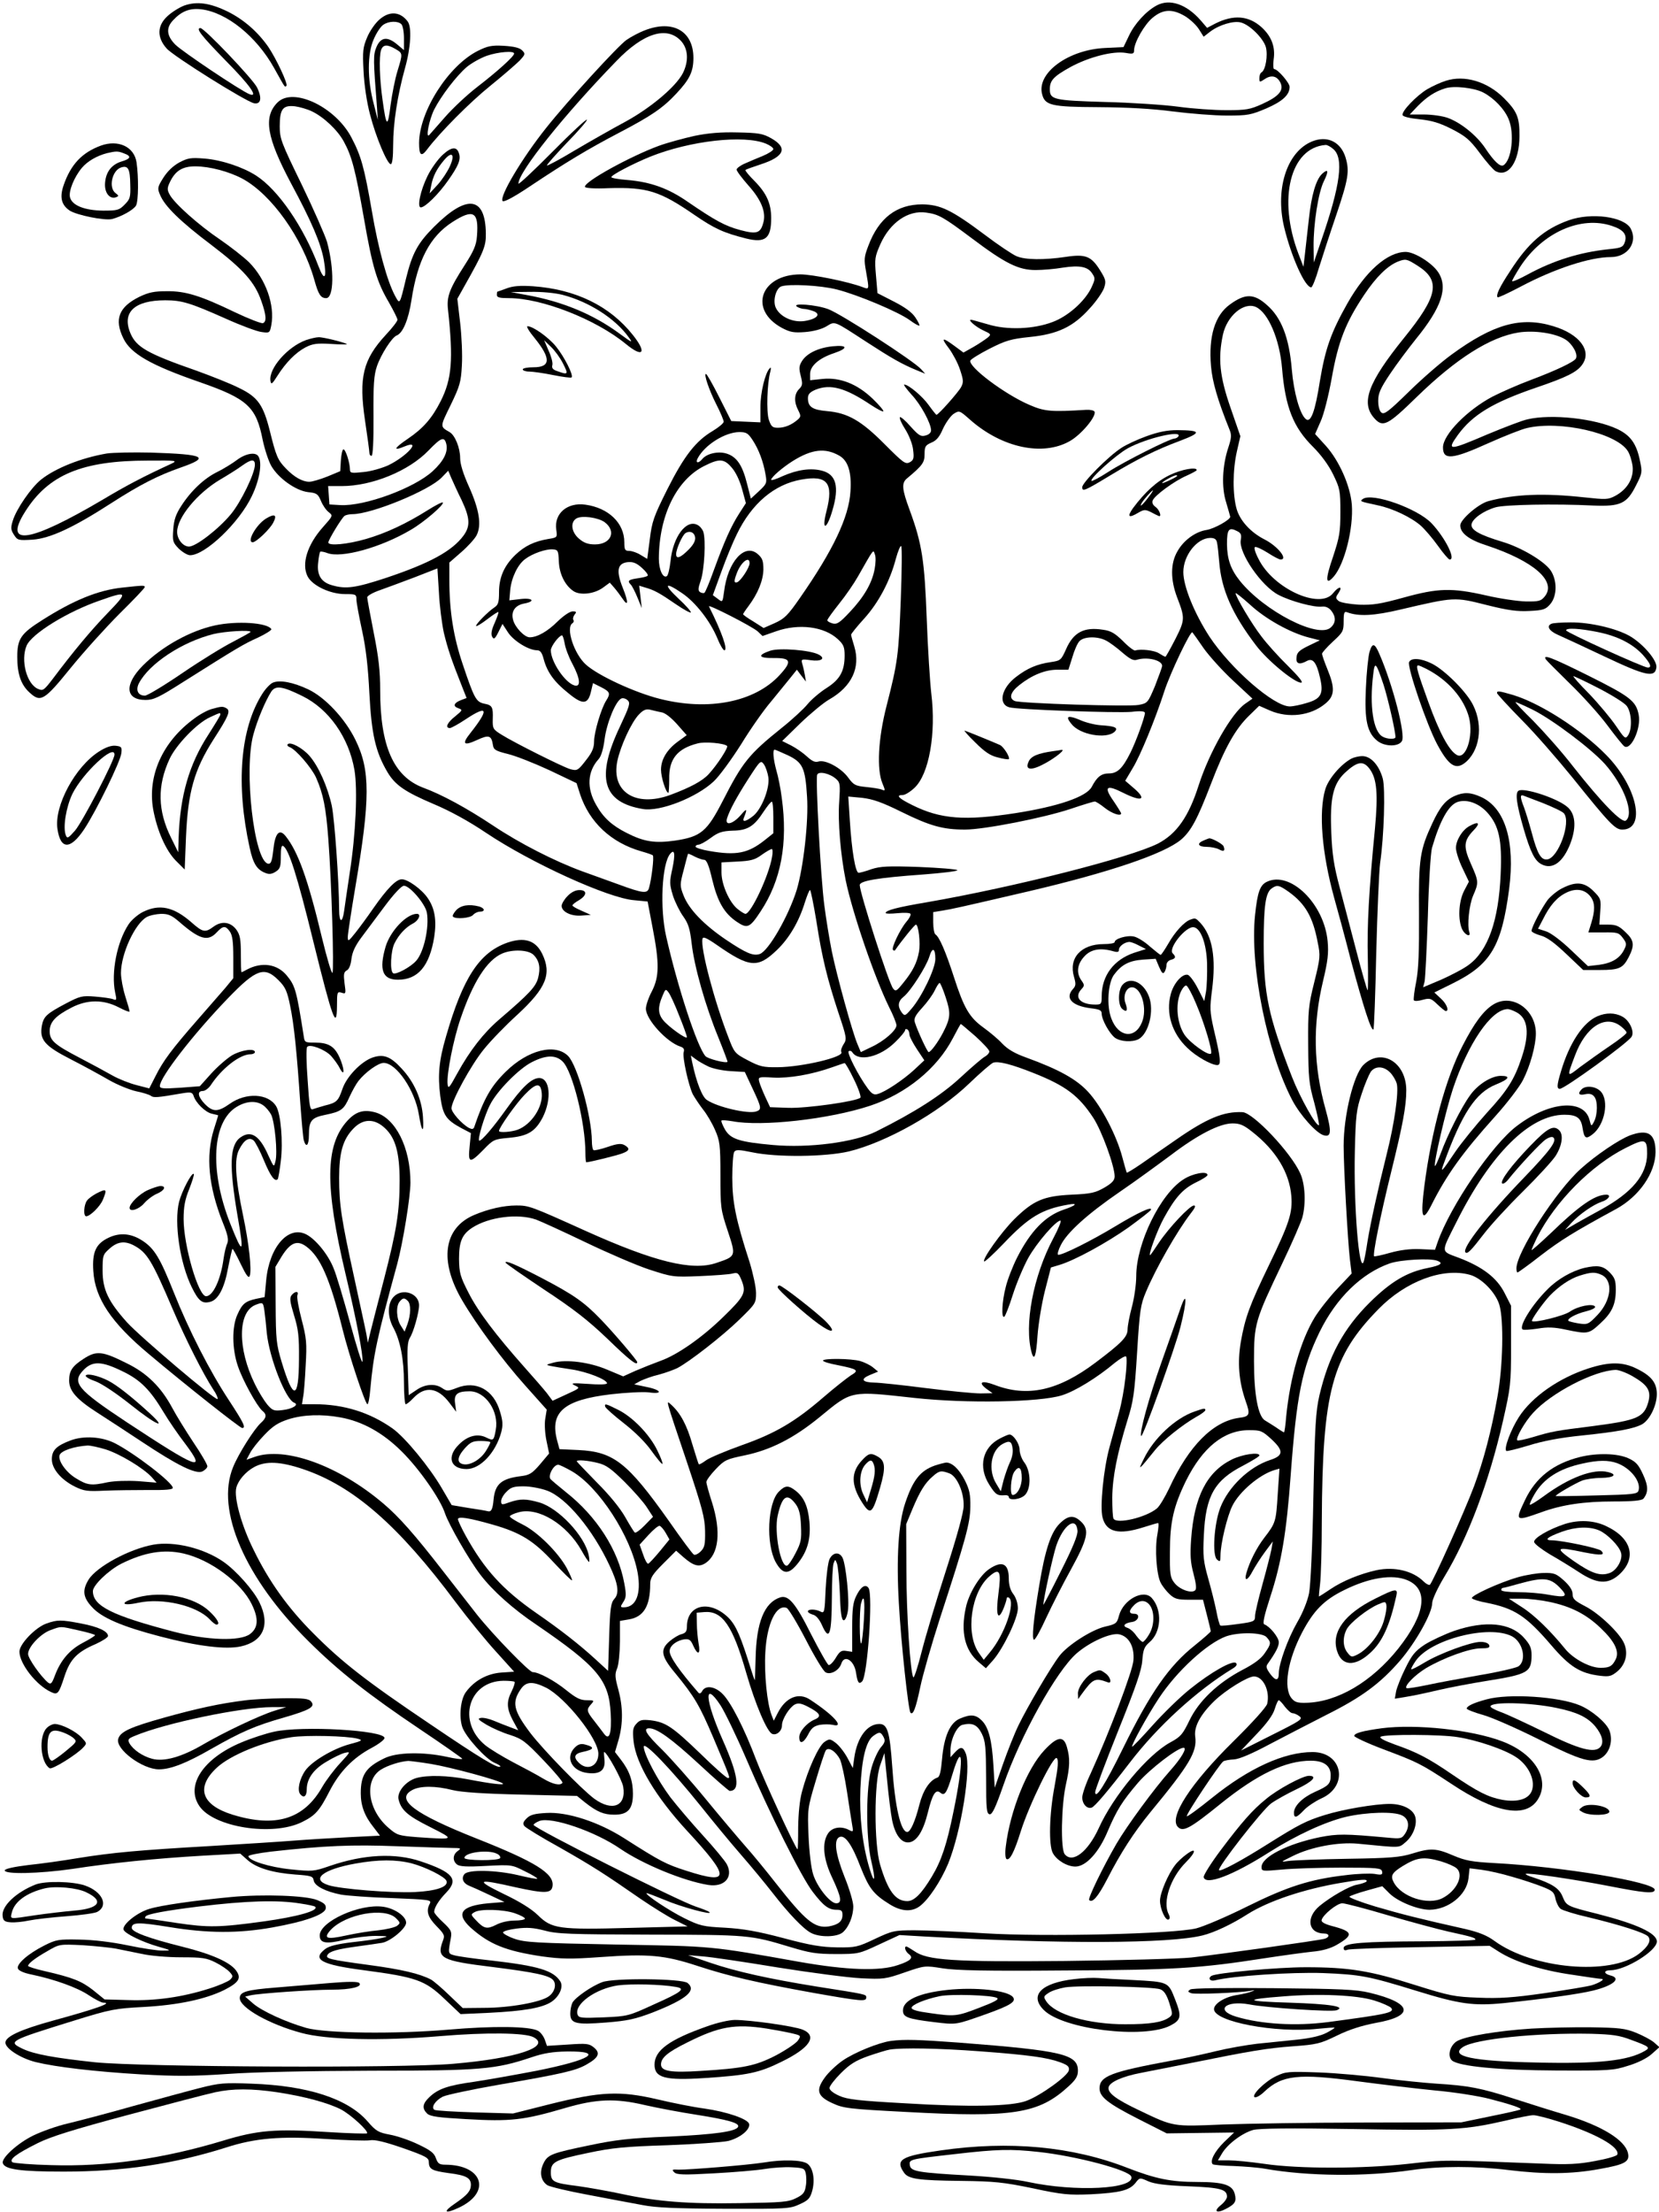 <?xml version="1.0" standalone="no"?>
<!DOCTYPE svg PUBLIC "-//W3C//DTD SVG 20010904//EN"
 "http://www.w3.org/TR/2001/REC-SVG-20010904/DTD/svg10.dtd">
<svg version="1.0" xmlns="http://www.w3.org/2000/svg"
 width="768pt" height="1024pt" viewBox="0 0 768 1024"
 preserveAspectRatio="xMidYMid meet">

<g transform="translate(0,1024) scale(0.1,-0.1)"
fill="#000000" stroke="none">
<path d="M852 10214 c-23 -9 -58 -31 -77 -49 -48 -44 -49 -98 -4 -149 31 -36
367 -246 405 -254 32 -6 38 24 14 73 -19 39 -244 275 -262 275 -24 0 4 -35
117 -151 113 -114 153 -172 110 -155 -38 14 -314 199 -344 230 -40 41 -43 77
-10 112 39 42 77 57 130 51 118 -14 256 -125 338 -272 53 -95 49 -90 57 -82 8
8 -47 125 -84 180 -49 70 -113 126 -187 163 -84 41 -144 49 -203 28z"/>
<path d="M5355 10215 c-49 -26 -103 -85 -129 -141 l-25 -52 -83 -4 c-171 -7
-319 -115 -294 -213 13 -53 42 -60 261 -61 134 -1 248 -7 345 -20 80 -10 192
-19 250 -19 97 0 111 3 182 33 76 33 108 63 108 100 0 18 -55 82 -71 82 -5 0
-6 20 -3 44 9 59 -10 108 -56 150 -60 54 -130 59 -214 17 l-38 -20 -30 35
c-66 75 -143 101 -203 69z m131 -50 c23 -14 52 -41 64 -60 l22 -35 31 24 c41
31 108 51 141 42 41 -10 104 -73 116 -114 10 -38 -1 -106 -20 -117 -6 -3 -10
-15 -10 -27 0 -19 1 -20 25 -4 31 21 58 14 73 -18 16 -35 -9 -63 -84 -97 -57
-26 -75 -29 -167 -29 -56 0 -157 7 -222 16 -66 9 -219 19 -341 22 -237 7 -254
11 -254 59 0 41 17 59 96 103 85 46 196 75 256 65 33 -6 38 -4 38 12 0 36 48
120 86 151 48 40 91 42 150 7z"/>
<path d="M1757 10150 c-19 -16 -45 -53 -57 -82 -20 -47 -22 -64 -17 -158 3
-62 15 -144 30 -200 27 -105 80 -230 96 -230 7 0 11 32 11 88 0 102 20 231 55
357 27 96 32 190 12 216 -35 46 -84 49 -130 9z m101 -22 c7 -7 12 -36 12 -66
l0 -54 -31 26 c-45 38 -76 35 -96 -11 -16 -38 -15 -59 2 -278 l4 -60 -19 75
c-30 111 -30 231 0 298 12 29 32 59 44 67 25 18 68 19 84 3z m-27 -115 c34
-20 34 -20 9 -102 -11 -35 -25 -106 -32 -158 -13 -107 -20 -102 -37 24 -14 97
-17 201 -7 231 9 26 28 28 67 5z"/>
<path d="M2986 10100 c-27 -10 -66 -31 -86 -45 -38 -26 -273 -283 -370 -405
-113 -141 -221 -323 -203 -341 6 -6 57 22 124 67 177 118 273 175 414 249 149
78 203 114 267 183 61 65 78 101 78 164 0 124 -95 178 -224 128z m167 -50 c33
-37 36 -93 8 -149 -33 -63 -148 -160 -267 -225 -60 -32 -165 -92 -233 -132
-68 -41 -126 -72 -129 -70 -2 3 40 50 93 106 54 55 95 103 92 106 -3 4 -76
-64 -162 -151 -85 -86 -155 -151 -155 -145 0 54 212 319 454 568 125 130 234
163 299 92z"/>
<path d="M2211 10004 c-136 -69 -270 -280 -271 -426 0 -57 10 -66 37 -30 61
81 201 221 293 295 58 47 118 99 135 116 27 29 28 32 12 48 -12 12 -38 18 -85
21 -57 3 -75 -1 -121 -24z m169 -12 c0 -13 -78 -83 -170 -154 -47 -36 -114
-99 -149 -139 -36 -41 -69 -78 -74 -84 -18 -18 0 72 23 118 32 63 103 156 151
197 23 19 65 42 93 52 53 18 126 24 126 10z"/>
<path d="M6693 9866 c-23 -7 -62 -25 -86 -39 -50 -30 -120 -103 -114 -120 2
-7 36 -15 78 -19 56 -6 92 -16 149 -45 64 -33 83 -48 130 -111 30 -41 63 -78
73 -84 59 -32 111 43 111 162 1 86 -11 115 -72 176 -77 77 -183 108 -269 80z
m173 -54 c50 -26 99 -77 118 -124 28 -66 14 -189 -24 -213 -15 -9 -44 18 -85
80 -39 58 -114 119 -175 140 -23 8 -72 15 -108 15 l-66 0 39 41 c40 40 77 65
125 80 40 13 133 3 176 -19z"/>
<path d="M1285 9766 c-67 -67 -51 -162 63 -376 93 -173 137 -275 151 -353 15
-85 3 -102 -24 -31 -70 185 -187 355 -289 421 -62 40 -162 73 -239 79 -63 5
-77 3 -117 -18 -29 -16 -55 -41 -74 -71 -27 -43 -28 -49 -15 -79 21 -52 93
-123 239 -233 147 -112 200 -172 230 -259 23 -65 25 -95 7 -102 -7 -2 -65 20
-128 50 -162 78 -230 99 -317 98 -58 0 -83 -5 -127 -26 -95 -47 -117 -104 -74
-192 34 -71 126 -124 354 -203 221 -77 261 -114 291 -267 9 -43 27 -98 40
-121 33 -57 113 -114 170 -121 40 -4 46 -8 60 -41 8 -20 24 -43 36 -52 20 -16
20 -16 -27 -69 -73 -82 -100 -171 -71 -228 22 -43 105 -82 173 -82 50 0 53 -1
53 -25 0 -14 12 -78 26 -143 18 -82 28 -170 34 -292 10 -188 28 -269 83 -363
36 -61 81 -92 215 -149 74 -31 162 -79 242 -133 209 -140 567 -303 686 -312
l62 -6 23 -121 c32 -165 31 -227 -3 -294 -16 -30 -28 -66 -28 -81 0 -50 97
-156 161 -176 14 -5 18 -12 14 -25 -7 -22 22 -153 42 -195 9 -16 30 -48 47
-70 18 -22 43 -65 56 -95 22 -50 25 -68 25 -210 0 -149 1 -159 34 -258 39
-118 39 -117 -53 -148 -112 -38 -286 5 -602 147 -257 116 -265 119 -324 119
-58 0 -129 -16 -195 -44 -142 -60 -163 -213 -55 -396 67 -114 188 -278 291
-393 l100 -112 -7 -43 c-4 -24 -1 -70 6 -102 l12 -58 -42 -50 c-37 -43 -49
-50 -89 -55 -89 -11 -119 -36 -126 -107 -4 -47 -11 -60 -28 -55 -7 2 -47 9
-89 15 l-77 13 -45 77 c-57 98 -170 236 -229 278 -105 74 -225 112 -361 112
l-58 0 5 33 c4 17 9 84 12 147 6 103 4 125 -19 213 -14 54 -23 104 -19 112 7
20 -11 19 -27 0 -10 -13 -8 -30 11 -93 20 -65 24 -96 23 -205 -1 -187 -26
-191 -80 -12 -25 83 -27 104 -28 266 l-1 175 30 50 c40 63 71 75 113 44 65
-48 109 -148 168 -384 30 -121 105 -346 115 -346 4 0 10 30 13 67 15 166 31
239 125 583 26 96 61 310 61 376 0 162 -69 299 -163 325 -55 15 -91 3 -130
-40 -102 -113 -104 -301 -7 -710 50 -210 82 -377 78 -404 -2 -12 -27 68 -57
178 -30 110 -64 225 -77 255 -25 63 -82 133 -126 156 -83 43 -172 -58 -186
-214 l-7 -76 -39 -8 c-50 -11 -65 -23 -87 -73 -26 -56 -25 -159 2 -238 22 -66
88 -185 113 -207 22 -17 20 -33 -6 -56 -31 -28 -104 -143 -129 -205 -82 -199
55 -515 350 -807 140 -139 278 -247 513 -405 109 -73 197 -135 198 -138 0 -4
-33 0 -72 9 -112 24 -233 21 -289 -7 -85 -41 -109 -76 -109 -162 0 -58 18
-106 60 -158 l29 -38 -142 -7 c-78 -4 -194 -11 -257 -16 -63 -5 -236 -16 -385
-25 -331 -19 -453 -30 -615 -56 -69 -12 -172 -26 -229 -32 -66 -8 -106 -17
-109 -24 -6 -20 161 -16 313 6 182 28 390 49 599 61 l178 10 34 -30 c42 -37
116 -59 221 -67 73 -5 82 -8 85 -27 4 -26 55 -52 127 -66 29 -5 136 -13 236
-16 172 -7 183 -8 175 -25 -19 -34 -10 -63 30 -104 37 -38 40 -44 30 -69 -30
-80 -8 -92 230 -121 198 -25 263 -39 281 -61 16 -20 7 -55 -21 -75 -37 -27
-181 -53 -297 -53 l-101 -1 -64 61 c-34 33 -72 65 -83 71 -52 27 -134 47 -292
68 -177 24 -198 29 -187 46 10 17 47 27 136 39 45 6 98 14 117 17 39 7 111 67
111 93 0 30 -54 67 -107 74 -109 15 -293 -69 -293 -133 0 -36 29 -41 115 -20
44 10 109 18 145 18 57 -1 61 -2 30 -9 -19 -5 -81 -14 -138 -20 -73 -9 -109
-18 -127 -32 -62 -48 -19 -72 180 -98 241 -32 282 -46 372 -132 l75 -71 132 6
c162 8 247 23 289 51 37 25 56 69 41 94 -32 51 -102 72 -319 97 -83 9 -161 20
-175 25 -26 7 -26 10 -13 79 5 30 2 37 -35 72 -23 21 -42 43 -42 49 0 20 21
54 57 91 57 60 30 93 -119 143 -119 40 -263 33 -421 -21 -75 -26 -81 -26 -181
-16 -99 10 -196 41 -196 61 0 5 46 14 103 21 250 28 376 33 587 25 118 -4 234
-8 256 -8 38 0 40 -2 23 -14 -23 -16 -25 -45 -4 -62 12 -10 46 -12 135 -7 118
6 119 6 180 -25 34 -16 59 -32 57 -34 -2 -3 -42 5 -88 16 -102 24 -231 27
-249 5 -16 -19 -6 -43 22 -54 13 -5 55 -24 93 -42 l70 -33 -75 -6 c-126 -12
-152 -48 -81 -113 86 -77 163 -108 331 -133 89 -12 131 -13 270 -3 223 16 297
9 449 -41 147 -48 272 -77 538 -125 222 -39 243 -41 243 -21 0 15 3 14 -232
51 -217 35 -371 69 -491 110 l-102 35 70 -6 c39 -3 194 -26 345 -51 151 -24
325 -47 385 -50 105 -5 114 -4 203 27 93 32 93 32 175 19 62 -10 202 -13 562
-10 506 2 630 10 925 56 85 13 187 27 225 31 46 4 84 15 112 31 80 46 77 62
-18 87 -35 9 -53 19 -51 28 5 24 71 78 96 78 13 0 109 -25 213 -56 103 -30
229 -64 278 -75 110 -24 125 -29 125 -37 0 -4 -107 -7 -238 -8 -279 -1 -372
-8 -372 -31 0 -10 5 -13 18 -8 9 4 161 9 337 12 l321 6 44 -28 c73 -46 195
-85 333 -105 71 -11 134 -20 140 -20 19 0 -6 -17 -43 -29 -19 -6 -118 -22
-220 -37 -146 -21 -210 -25 -305 -21 -111 4 -133 8 -295 59 -208 66 -305 82
-505 82 -132 0 -414 -26 -437 -40 -17 -11 -7 -26 15 -21 82 21 356 39 502 34
174 -7 210 -14 431 -82 200 -62 265 -71 406 -57 183 19 349 42 413 58 94 23
133 57 80 70 -32 8 -32 24 0 24 70 0 215 90 215 133 0 39 -95 82 -275 128
-140 35 -144 37 -161 79 -16 40 -49 61 -137 90 -21 6 -37 14 -34 16 7 7 225
-25 384 -56 169 -33 213 -37 213 -17 0 35 -431 107 -740 123 -107 6 -135 11
-192 35 -79 34 -105 36 -191 9 -55 -17 -101 -21 -298 -24 -129 -2 -252 -7
-274 -10 -39 -6 -39 -6 20 23 84 42 210 65 299 57 207 -20 189 -21 224 8 36
31 55 86 42 121 -13 33 -60 55 -117 55 -67 0 -216 -25 -299 -51 -88 -27 -122
-45 -264 -134 -125 -79 -219 -129 -227 -122 -10 10 200 279 241 309 22 16 76
46 118 66 76 36 99 62 57 62 -29 0 -146 -63 -199 -108 -62 -50 -112 -107 -209
-236 -45 -60 -80 -116 -79 -125 9 -40 135 8 303 115 127 80 257 140 355 164
96 22 222 26 260 7 31 -15 37 -50 15 -84 -16 -24 -20 -25 -83 -19 -196 18
-230 18 -312 2 -151 -31 -270 -92 -270 -138 0 -20 3 -20 93 -12 50 5 175 9
277 9 169 0 185 -2 188 -18 3 -15 -2 -17 -35 -11 -21 3 -82 1 -135 -6 -163
-19 -267 -52 -455 -145 -94 -47 -200 -92 -235 -101 -106 -26 -699 -40 -978
-23 -124 8 -270 14 -325 14 -96 0 -104 -2 -185 -40 -80 -38 -90 -40 -175 -39
-72 1 -122 9 -249 43 -121 32 -186 43 -270 48 -102 5 -117 9 -188 44 -69 34
-182 109 -175 116 2 1 39 -13 83 -31 76 -33 226 -73 208 -57 -5 5 -34 16 -64
26 -77 25 -750 363 -750 378 0 4 12 12 27 18 56 21 258 -48 375 -129 104 -71
290 -148 406 -167 74 -12 118 35 87 95 -9 17 -59 77 -111 134 -52 57 -120 137
-151 177 -59 79 -123 200 -123 234 1 27 128 -106 263 -274 55 -69 139 -171
187 -226 48 -55 113 -134 145 -175 76 -98 143 -168 179 -187 42 -22 122 -20
148 3 28 25 48 75 48 120 0 20 -18 81 -40 135 -43 108 -52 175 -23 186 25 10
57 -35 97 -140 39 -98 59 -125 135 -172 53 -33 101 -36 138 -9 41 30 98 116
132 197 60 147 108 443 82 510 -13 33 -24 34 -51 5 l-20 -22 0 32 c0 50 29
111 55 118 46 11 69 1 90 -41 17 -35 19 -62 20 -205 0 -143 2 -165 16 -168 12
-2 27 29 64 135 79 229 245 527 338 609 62 54 159 97 198 89 45 -10 71 -57 66
-120 -3 -49 -112 -335 -198 -524 -22 -46 -39 -96 -39 -111 0 -31 23 -55 44
-47 15 6 73 74 176 208 130 170 312 335 474 434 19 11 25 20 18 27 -15 15
-116 -42 -214 -121 -45 -36 -123 -112 -173 -168 -49 -55 -92 -100 -94 -98 -5
6 70 143 125 226 82 124 222 253 311 285 59 20 166 18 186 -4 22 -24 22 -31
-8 -74 -17 -26 -50 -50 -104 -78 -114 -60 -202 -144 -245 -234 -31 -64 -40
-75 -88 -101 -105 -57 -264 -247 -332 -398 -50 -109 -121 -164 -157 -120 -20
23 -16 226 5 321 19 85 20 123 5 175 -15 54 -44 50 -104 -14 -81 -86 -159
-281 -179 -446 -4 -30 -2 -54 3 -58 15 -9 36 31 66 127 39 124 152 355 167
340 9 -9 6 -41 -10 -129 -25 -131 -28 -275 -8 -311 18 -33 66 -62 104 -62 49
0 109 65 150 164 42 98 66 137 141 225 55 63 182 161 210 161 18 0 -11 -49
-62 -106 -74 -83 -200 -255 -249 -339 -63 -109 -133 -253 -126 -260 15 -15 41
15 84 98 62 121 123 215 198 307 184 223 218 281 209 351 -7 46 24 103 89 166
52 50 154 113 183 113 43 0 75 -68 61 -127 -5 -16 -65 -83 -155 -172 -200
-197 -302 -354 -258 -398 24 -24 56 -7 198 108 170 137 300 199 417 199 60 0
92 -23 92 -67 0 -40 -9 -49 -72 -77 -58 -26 -98 -65 -98 -97 0 -27 12 -24 46
12 16 17 52 41 80 54 129 57 100 215 -40 215 -131 0 -294 -74 -464 -211 -62
-50 -115 -89 -118 -86 -6 6 152 243 169 254 6 4 29 8 49 9 24 1 83 26 165 70
70 37 189 98 263 136 164 82 249 145 341 251 73 85 149 220 149 267 0 15 24
68 56 121 110 181 207 440 271 719 36 159 38 172 38 351 l0 185 -30 59 c-36
71 -102 121 -212 163 -85 32 -84 20 -11 165 158 316 340 497 500 497 57 0 77
-14 84 -61 8 -49 15 -54 47 -29 56 44 77 155 37 198 -23 24 -69 29 -88 10 -20
-20 -13 -30 16 -23 20 4 33 1 42 -11 17 -19 16 -84 -1 -116 -12 -23 -13 -23
-21 9 -26 98 -186 85 -335 -28 -115 -86 -310 -373 -368 -539 l-12 -35 -69 3
c-46 2 -92 -4 -139 -17 -38 -11 -72 -18 -74 -16 -7 8 29 188 79 390 54 219 70
305 70 378 0 131 -116 199 -199 117 -45 -46 -91 -232 -91 -374 0 -101 19 -439
29 -526 l8 -65 -66 -70 c-37 -39 -84 -99 -105 -133 -65 -107 -114 -278 -132
-459 -3 -40 -8 -73 -10 -73 -2 0 -19 10 -37 23 -19 12 -42 27 -51 32 -32 19
-51 119 -51 275 0 173 5 188 130 450 46 96 88 193 94 215 17 64 13 154 -10
204 -43 96 -217 280 -267 283 -87 4 -165 -28 -310 -129 -54 -37 -125 -87 -160
-111 -35 -24 -65 -42 -66 -40 -1 1 -11 35 -21 73 -26 99 -97 235 -157 300 -54
59 -134 104 -288 160 -53 19 -85 38 -110 64 -19 21 -59 54 -88 75 -65 47 -90
90 -137 236 -38 117 -67 184 -85 195 -5 3 -10 28 -10 55 l0 48 43 7 c44 7 80
15 402 90 371 87 625 173 703 239 46 40 75 94 138 258 63 165 113 255 178 317
l45 44 50 -22 c86 -37 188 -24 255 31 45 36 47 72 11 160 -14 34 -25 66 -25
72 0 5 23 31 50 56 47 43 50 49 50 94 0 40 3 47 16 42 53 -20 123 -17 249 13
248 58 248 58 395 21 103 -26 145 -31 201 -28 63 3 74 7 95 31 33 38 33 111 2
157 -30 43 -136 106 -223 132 -106 32 -147 55 -143 81 4 26 56 63 112 79 43
12 274 17 451 8 127 -5 156 8 199 94 28 55 29 60 18 112 -16 80 -44 119 -105
148 -104 49 -305 71 -416 45 -24 -5 -107 -37 -184 -69 -180 -77 -192 -78 -138
-3 68 93 161 150 363 219 141 48 189 72 213 107 45 64 -14 141 -134 177 -150
46 -278 10 -471 -131 -47 -34 -136 -111 -198 -172 -94 -92 -114 -107 -127 -97
-9 7 -15 29 -15 55 0 34 10 57 54 123 30 45 84 117 120 162 120 147 151 240
103 311 -29 43 -110 93 -150 93 -85 -1 -185 -89 -270 -239 -76 -135 -102 -209
-127 -359 -22 -141 -42 -195 -65 -176 -28 23 -56 124 -65 230 -12 146 -48 240
-115 298 -60 54 -101 54 -171 3 -70 -50 -100 -148 -88 -286 6 -72 31 -158 85
-292 11 -26 10 -39 -5 -85 -28 -85 -32 -184 -10 -253 10 -33 18 -63 19 -67 0
-14 -73 -55 -109 -61 -53 -8 -108 -49 -136 -100 -32 -55 -32 -130 -1 -212 37
-96 37 -104 -8 -193 -23 -45 -44 -82 -46 -82 -3 0 -16 7 -30 16 -21 14 -85 21
-110 13 -5 -2 -31 17 -56 43 -38 37 -56 48 -93 53 -88 14 -137 -12 -171 -90
-23 -51 -25 -53 -72 -60 -62 -9 -107 -28 -159 -68 -68 -51 -85 -126 -32 -141
37 -11 497 -27 566 -21 42 5 62 3 62 -5 0 -19 -41 -132 -67 -184 -36 -72 -60
-96 -99 -96 -36 0 -56 -16 -80 -62 -24 -46 -155 -91 -354 -122 -233 -36 -345
-28 -476 37 -65 32 -79 47 -45 47 11 0 35 15 54 33 68 63 101 252 78 438 -6
52 -16 207 -21 344 -10 271 -22 349 -79 504 -36 97 -38 125 -13 146 73 61 82
74 82 113 0 35 4 41 31 53 23 9 38 26 54 64 13 28 35 59 49 69 27 17 27 17 78
-28 147 -129 335 -169 460 -98 52 29 123 113 115 136 -2 6 -19 10 -38 9 -163
-10 -193 -8 -264 23 -114 49 -283 176 -273 205 2 6 42 31 89 55 75 38 99 45
185 54 130 13 202 47 278 132 31 33 60 76 67 95 10 31 8 39 -18 81 -41 66 -67
77 -159 63 -102 -15 -188 -14 -228 3 -19 8 -85 52 -147 99 -155 116 -206 140
-290 141 -118 0 -201 -63 -249 -191 -20 -52 -21 -64 -11 -119 15 -86 16 -85
-16 -73 -65 25 -233 59 -288 59 -185 -1 -241 -164 -85 -248 38 -20 55 -23 107
-19 38 3 76 13 98 26 42 25 31 29 188 -73 114 -74 161 -101 231 -130 l39 -16
-19 21 c-32 37 -372 257 -430 278 -56 21 -173 30 -144 11 8 -5 23 -10 32 -10
9 0 29 -5 43 -10 38 -14 17 -37 -41 -46 -53 -8 -112 19 -132 60 -16 31 -1 90
24 100 35 13 184 5 258 -14 98 -25 283 -103 336 -141 23 -17 44 -29 46 -26 2
2 -6 19 -19 38 -15 23 -48 47 -99 73 l-76 39 -7 82 c-7 77 -5 87 20 144 45
101 129 159 212 147 58 -8 78 -19 213 -120 154 -116 215 -146 294 -146 34 0
90 5 125 11 78 12 117 5 137 -27 15 -22 14 -27 -5 -68 -31 -62 -106 -129 -177
-156 -88 -34 -212 -39 -302 -11 -39 11 -73 21 -77 21 -17 0 23 -34 58 -50 35
-16 36 -18 20 -32 -10 -8 -39 -28 -65 -43 l-48 -27 -42 31 c-57 42 -64 39 -25
-12 17 -23 41 -67 51 -98 16 -48 17 -58 5 -81 -13 -24 -105 -128 -114 -128 -2
0 -18 20 -36 45 -29 41 -94 95 -113 95 -5 0 10 -20 33 -46 43 -45 91 -134 91
-166 0 -11 -10 -20 -26 -24 -22 -6 -32 1 -69 42 -23 27 -46 46 -49 43 -4 -4 7
-29 25 -57 18 -29 34 -70 36 -95 5 -39 2 -47 -16 -57 -20 -10 -30 -2 -115 83
-109 110 -172 146 -268 154 -68 6 -88 20 -88 60 0 18 9 28 35 39 69 28 138 9
256 -70 29 -19 55 -33 58 -30 3 3 -19 29 -49 58 -72 69 -151 100 -232 92 l-58
-6 0 29 c0 37 41 73 110 96 68 23 65 39 -6 32 -67 -7 -120 -33 -142 -69 -14
-23 -14 -34 -5 -69 9 -36 8 -44 -8 -60 -23 -23 -24 -60 -4 -98 13 -26 13 -30
-3 -44 -28 -24 -59 -37 -91 -37 -25 0 -31 5 -42 37 -12 36 -8 170 7 223 4 17
3 22 -3 15 -21 -21 -43 -112 -43 -179 l0 -71 -68 3 -67 3 -55 109 c-30 60 -58
109 -62 109 -11 1 13 -72 48 -141 19 -37 34 -73 34 -80 0 -7 -23 -26 -51 -43
-78 -46 -132 -115 -210 -270 -63 -126 -71 -149 -81 -231 l-12 -91 -30 18 c-17
11 -41 19 -53 19 -20 0 -23 5 -23 40 0 89 -73 159 -180 174 -84 12 -146 -41
-135 -116 5 -36 5 -36 -38 -43 -64 -11 -108 -32 -151 -73 -52 -50 -76 -104
-76 -173 0 -48 -4 -59 -22 -71 -30 -20 -89 -80 -84 -86 3 -2 26 12 52 32 26
20 49 35 51 33 2 -2 -6 -25 -17 -50 -15 -33 -18 -52 -12 -64 8 -14 13 -11 29
21 l19 38 26 -40 c27 -40 96 -82 134 -82 15 0 23 -11 31 -42 16 -59 48 -104
112 -155 67 -56 92 -55 106 3 l10 42 38 -19 c41 -21 44 -29 23 -62 -23 -36
-56 -147 -56 -189 0 -29 -9 -50 -33 -81 -42 -55 -45 -56 -78 -47 -34 10 -256
121 -317 159 -40 25 -42 28 -41 72 2 56 -2 65 -40 72 -37 8 -46 24 -99 182
-43 127 -62 246 -62 393 l0 78 55 48 c30 26 62 61 71 78 24 47 13 118 -35 225
-27 60 -41 105 -41 133 0 47 -24 106 -49 120 -45 26 -45 23 5 125 43 89 48
107 52 184 3 47 -1 136 -8 197 l-13 111 33 59 c89 158 100 184 99 243 -2 172
-87 184 -240 31 -75 -75 -101 -122 -130 -241 -29 -121 -28 -119 -50 -79 -37
69 -78 218 -108 395 -35 202 -50 254 -94 338 -74 142 -270 235 -342 163z m158
-41 c55 -26 120 -87 149 -141 37 -68 53 -129 93 -356 39 -225 60 -294 116
-389 21 -37 39 -73 39 -79 0 -7 -24 -38 -54 -70 -106 -115 -126 -197 -96 -398
11 -74 20 -140 20 -148 0 -8 4 -14 10 -14 6 0 10 67 9 183 -1 148 2 191 16
232 19 55 69 133 91 142 29 11 55 73 69 165 28 183 85 293 189 360 98 63 123
48 114 -65 -3 -42 -15 -69 -56 -133 -72 -112 -85 -147 -78 -208 25 -230 18
-320 -34 -423 -40 -79 -81 -126 -152 -174 -65 -44 -71 -59 -14 -35 80 33 10
-46 -77 -88 -29 -13 -80 -28 -114 -31 -57 -6 -63 -5 -63 12 0 30 -20 93 -30
93 -5 0 -10 -23 -12 -51 l-3 -50 -60 -25 c-33 -13 -70 -24 -83 -24 -32 0 -71
22 -109 62 -37 38 -45 57 -73 170 -31 124 -56 160 -143 202 -39 20 -128 55
-197 80 -227 79 -279 109 -306 173 -41 97 18 153 161 153 77 0 116 -12 280
-85 71 -32 146 -60 167 -62 36 -5 37 -4 44 32 17 93 -25 212 -103 291 -26 25
-86 72 -134 105 -98 66 -213 168 -234 209 -12 22 -11 31 2 58 25 52 58 72 117
72 66 0 156 -24 218 -57 135 -73 278 -274 333 -468 19 -69 30 -85 55 -85 36 0
38 135 4 260 -9 30 -61 149 -117 265 -95 195 -102 213 -102 270 0 80 14 99 70
93 22 -3 57 -13 78 -23z m5118 -714 c110 -69 97 -140 -62 -336 -167 -207 -201
-301 -136 -372 39 -43 61 -32 196 100 182 177 339 277 471 298 73 11 169 -3
216 -32 33 -20 61 -70 49 -89 -10 -16 -92 -55 -209 -99 -59 -22 -138 -57 -177
-77 -117 -62 -229 -176 -229 -235 0 -60 43 -56 211 20 74 33 155 65 179 70
153 35 411 -23 465 -106 10 -15 20 -48 23 -73 5 -55 -25 -105 -80 -135 -34
-18 -43 -18 -145 -7 -184 20 -322 15 -444 -18 -46 -13 -129 -85 -129 -112 0
-36 41 -67 123 -93 217 -72 325 -166 268 -236 -17 -21 -27 -24 -88 -23 -37 1
-120 13 -184 28 -159 36 -222 34 -381 -10 -109 -30 -142 -35 -207 -33 -46 3
-85 10 -94 17 -15 13 -15 16 0 38 21 33 0 31 -26 -2 -61 -77 -278 22 -345 159
-16 30 -22 53 -16 55 6 2 32 -10 59 -27 26 -17 53 -31 59 -31 37 0 -14 63 -76
94 -62 32 -111 85 -127 139 -19 66 -19 180 1 268 l16 70 -46 133 c-50 144 -58
227 -35 336 19 88 97 154 153 129 57 -26 110 -150 121 -284 15 -180 52 -273
144 -364 36 -36 71 -83 92 -126 32 -66 34 -75 34 -175 0 -93 -4 -116 -34 -207
-37 -107 -35 -136 4 -91 50 59 91 223 83 332 -7 88 -59 204 -120 272 l-50 55
25 57 c15 32 37 119 52 202 30 170 65 258 150 385 56 84 109 135 156 154 36
14 41 13 90 -18z m-3077 -808 c29 -44 50 -101 60 -160 7 -39 5 -43 -30 -76
l-38 -35 -18 70 c-21 84 -47 123 -93 138 -39 13 -94 1 -115 -26 -18 -21 -32
-17 -20 5 33 62 126 120 192 121 33 0 41 -5 62 -37z m-1418 -18 c9 -37 -12
-79 -63 -126 -86 -79 -315 -163 -427 -157 l-51 3 -3 43 -3 42 63 0 c140 0 311
70 402 165 58 60 73 66 82 30z m1819 -54 c41 -23 58 -77 52 -166 -7 -118 -80
-272 -234 -493 -56 -81 -72 -96 -116 -116 l-52 -23 -47 30 c-27 16 -48 31 -48
34 0 2 11 19 24 36 45 60 69 120 70 171 0 41 -5 53 -27 72 -60 51 -138 -36
-155 -174 -7 -51 -7 -51 -29 -34 l-23 17 40 110 c22 61 54 138 71 172 69 143
174 231 298 253 121 22 151 -15 117 -146 -24 -93 1 -89 28 5 32 108 17 165
-48 182 -52 14 -115 5 -183 -25 -29 -14 -53 -21 -53 -17 0 12 51 56 100 87 88
55 150 62 215 25z m-498 -55 c18 -20 37 -59 48 -99 l18 -66 -31 -48 c-37 -58
-67 -124 -117 -261 -20 -56 -40 -104 -44 -106 -4 -3 -13 -1 -20 3 -10 7 -10
17 3 54 17 50 24 188 12 225 -4 12 -16 27 -27 32 -52 28 -114 -55 -125 -168
-4 -34 -11 -65 -17 -69 -18 -11 -37 30 -37 81 1 200 82 366 212 430 68 34 90
33 125 -8z m-1250 -151 c39 -83 41 -120 9 -164 -53 -72 -156 -128 -359 -196
-140 -46 -185 -53 -250 -34 -50 14 -71 47 -64 105 2 25 7 47 9 50 3 2 18 0 33
-6 65 -25 247 25 386 107 61 35 157 118 149 127 -3 3 -34 -13 -69 -35 -100
-63 -194 -107 -287 -134 -87 -25 -174 -33 -174 -16 0 12 62 114 75 123 5 4 22
8 36 8 90 0 357 110 414 170 l30 31 14 -33 c8 -18 29 -65 48 -103z m662 -102
c56 -42 30 -103 -45 -103 -31 0 -51 7 -73 26 -36 30 -42 76 -13 94 25 15 100
5 131 -17z m2931 -43 c15 -8 18 -17 14 -39 -12 -58 96 -215 175 -255 58 -30
164 -58 200 -54 17 2 32 -4 44 -19 22 -28 22 -56 -3 -78 -58 -52 -307 76 -420
216 -43 54 -59 100 -60 170 0 71 9 81 50 59z m-2512 -28 c2 -15 -8 -34 -31
-57 -38 -38 -57 -44 -57 -20 0 23 29 88 43 97 20 13 42 4 45 -20z m2416 -24
c3 -13 7 -52 10 -88 10 -128 59 -241 171 -388 53 -70 177 -172 208 -172 12 0
-8 25 -61 78 -43 42 -99 104 -124 138 -44 57 -118 182 -118 198 0 4 30 -20 67
-53 71 -66 186 -130 272 -152 l51 -13 -52 -25 c-43 -21 -54 -31 -56 -53 -4
-31 13 -37 49 -17 27 14 44 -8 60 -79 17 -73 5 -97 -62 -116 -29 -9 -64 -16
-78 -16 -74 0 -273 174 -372 323 -70 108 -121 233 -121 299 0 77 63 157 124
158 21 0 29 -6 32 -22z m-1464 -263 c-10 -258 -14 -290 -66 -493 -39 -152 -46
-293 -19 -358 14 -34 14 -36 -3 -29 -9 4 -42 9 -72 12 -50 5 -58 9 -83 43 -32
45 -106 85 -138 75 -15 -5 -29 1 -53 23 -17 16 -50 39 -73 51 l-42 21 85 83
c47 45 107 95 134 110 103 59 144 147 115 244 -8 26 -15 51 -15 55 0 4 27 38
60 74 67 74 120 174 147 277 10 36 21 63 25 59 4 -4 3 -115 -2 -247z m-1583
177 c2 -59 29 -113 69 -139 32 -20 97 -12 137 18 l30 22 21 -24 c12 -14 28
-36 37 -49 28 -42 29 -18 2 49 -32 80 -25 114 24 119 23 2 40 -4 65 -27 18
-16 30 -32 26 -36 -3 -4 -25 -9 -47 -12 -42 -6 -48 -12 -31 -29 6 -6 20 -33
31 -60 l20 -49 -6 52 -6 52 29 -9 c40 -11 67 -26 141 -77 35 -24 66 -41 69
-38 3 3 -23 33 -58 65 -71 67 -62 79 18 24 61 -41 130 -129 163 -209 12 -30
27 -55 32 -55 18 0 -11 83 -71 203 -7 13 201 -93 226 -116 l22 -21 63 22 c105
37 223 22 286 -37 26 -24 31 -36 31 -75 0 -72 -21 -111 -84 -151 -30 -19 -70
-53 -88 -75 -18 -22 -72 -72 -120 -110 -152 -122 -181 -159 -272 -337 -73
-142 -101 -166 -221 -184 -93 -13 -143 -6 -225 36 -67 34 -107 70 -140 129
-45 78 -41 154 11 212 12 13 22 46 28 93 10 76 52 178 78 188 8 3 21 -1 29 -9
13 -12 8 -27 -35 -119 -114 -239 -82 -353 106 -384 78 -13 247 53 327 128 25
23 82 101 127 172 44 72 106 160 138 197 31 38 70 86 88 108 l32 40 21 -28 21
-27 -5 30 c-3 17 -8 40 -12 52 -6 22 -4 23 39 17 49 -7 71 8 37 26 -39 21
-182 32 -224 18 -62 -21 -55 -35 16 -34 80 1 86 -15 27 -79 -115 -125 -329
-167 -554 -110 -116 29 -287 108 -343 159 -55 50 -94 171 -62 191 6 4 8 11 4
16 -3 5 0 16 6 24 10 12 9 15 -9 15 -13 0 -42 -20 -69 -46 -47 -47 -95 -74
-130 -74 -24 0 -69 47 -77 82 -10 38 10 66 50 74 56 10 42 28 -16 21 l-51 -6
4 48 c6 58 35 118 69 143 34 26 98 48 129 45 23 -2 25 -6 27 -55z m1462 -36
c-12 -65 -49 -129 -115 -199 -46 -49 -59 -58 -79 -53 -14 4 -25 10 -25 15 0 5
25 39 55 77 30 37 69 94 87 126 75 132 70 125 78 102 5 -11 4 -42 -1 -68z
m-579 27 c0 -20 -40 -81 -57 -88 -16 -5 -16 5 -2 42 19 51 59 82 59 46z
m-1415 -323 c17 -70 33 -120 84 -248 l21 -53 -24 -9 c-35 -13 -41 -29 -15 -38
22 -8 21 -9 -14 -38 -37 -29 -48 -54 -24 -54 6 0 39 18 72 40 104 69 111 49
22 -64 -40 -50 -31 -60 30 -32 56 26 68 23 75 -23 3 -21 12 -27 69 -41 37 -9
123 -43 192 -75 l126 -60 16 -50 c43 -131 144 -226 285 -266 25 -7 48 -15 52
-18 7 -6 -6 -113 -18 -153 -8 -25 -29 -23 -140 18 -55 20 -130 47 -169 61
-128 47 -289 129 -413 212 -122 81 -236 143 -323 175 -137 52 -199 192 -199
451 0 89 -7 152 -30 267 -16 82 -30 156 -30 163 0 7 26 22 58 33 31 11 104 38
162 60 l105 41 7 -112 c3 -62 14 -146 23 -187z m3518 -72 c26 -36 87 -104 136
-149 l89 -83 -33 -23 c-63 -43 -166 -223 -216 -378 -46 -145 -102 -225 -189
-270 -129 -65 -664 -201 -1067 -271 -142 -24 -193 -38 -193 -50 0 -4 25 -4 55
-1 30 3 57 2 60 -3 3 -5 -6 -22 -20 -38 -29 -35 -70 -121 -61 -129 3 -4 7 -4
9 -2 32 46 91 119 97 119 12 0 22 -85 14 -127 -9 -49 -28 -88 -72 -142 -32
-40 -36 -42 -48 -26 -21 28 -154 443 -154 478 0 20 83 34 292 49 93 7 164 16
160 20 -5 5 -85 11 -178 15 -144 5 -178 3 -219 -10 -27 -10 -54 -17 -60 -17
-15 0 -32 101 -41 244 l-7 109 64 -6 c50 -6 91 -20 184 -66 130 -64 190 -81
292 -81 89 0 364 54 490 96 56 19 106 34 111 34 5 0 26 -13 47 -30 33 -26 75
-40 75 -25 0 3 -16 29 -35 57 -47 67 -34 78 45 38 84 -42 111 -33 52 19 l-43
37 35 59 c35 57 105 228 146 355 27 84 122 283 130 273 4 -5 28 -38 53 -75z
m-2959 24 c3 -21 19 -64 36 -95 36 -68 40 -108 10 -100 -44 12 -110 110 -110
163 0 18 36 66 51 69 4 1 9 -16 13 -37z m2506 13 c16 -8 50 -33 75 -55 36 -31
52 -39 68 -34 48 15 118 -2 117 -29 -1 -7 -16 -48 -33 -92 -33 -78 -34 -80
-76 -88 -46 -9 -544 7 -573 18 -29 12 -21 41 21 74 58 46 119 71 176 71 l51 0
18 57 c9 32 24 66 33 75 20 22 83 24 123 3z m-2058 -332 c18 -3 45 -25 73 -56
l44 -50 -40 -29 c-51 -37 -79 -83 -79 -131 0 -35 23 -107 34 -107 2 0 4 29 4
64 -2 92 37 141 132 165 33 9 123 1 136 -12 7 -6 -46 -88 -85 -130 -29 -32
-85 -62 -179 -97 -160 -58 -274 15 -244 158 15 70 65 179 100 215 20 21 33 26
51 22 13 -3 36 -9 53 -12z m585 -199 c69 -33 81 -58 89 -191 8 -114 -17 -330
-48 -433 -38 -121 -130 -282 -171 -296 -30 -10 -62 3 -156 66 -103 70 -172
141 -197 206 -17 44 -17 49 1 117 10 40 19 73 20 75 1 1 15 -4 31 -13 16 -8
36 -15 44 -15 11 0 22 -26 37 -91 25 -104 56 -157 114 -196 49 -33 60 -28 110
48 95 143 127 316 98 526 -5 43 -17 100 -25 127 -14 51 -18 96 -8 96 3 0 30
-12 61 -26z m-90 -102 c7 -50 -30 -144 -68 -177 -33 -27 -54 -33 -46 -12 18
45 15 48 -13 15 -37 -43 -76 -53 -64 -15 12 38 45 99 101 186 53 82 55 83 70
62 8 -12 17 -39 20 -59z m315 -9 c17 -15 18 -26 13 -103 -7 -92 6 -245 30
-365 32 -154 135 -453 201 -587 19 -37 34 -75 34 -84 0 -23 -57 -73 -115 -100
l-50 -24 -16 38 c-24 57 -95 315 -118 427 -11 55 -27 152 -35 215 -17 129 -41
582 -33 604 7 18 60 6 89 -21z m-292 -176 l0 -74 -40 -32 c-77 -61 -131 -72
-257 -50 -35 6 -63 15 -63 20 0 5 6 9 13 9 8 0 34 14 58 32 35 26 53 31 101
33 69 1 99 20 143 88 17 25 33 46 38 46 4 1 7 -32 7 -72z m-6 -184 c-15 -88
-98 -263 -123 -263 -5 0 -21 10 -36 22 -38 30 -75 113 -75 169 l0 47 74 4 c61
3 81 8 112 31 21 15 42 27 47 27 4 0 5 -17 1 -37z m-461 -52 c-14 -63 -14 -73
2 -126 10 -31 32 -75 48 -97 24 -34 31 -57 39 -126 12 -106 63 -287 123 -433
25 -62 44 -113 43 -114 -8 -8 -91 14 -102 26 -38 42 -129 319 -182 554 -30
131 -20 336 18 382 21 26 25 1 11 -66z m666 -243 c27 -174 50 -266 102 -425
39 -116 40 -123 24 -147 -9 -14 -14 -30 -10 -36 14 -23 -182 -69 -295 -70 -66
-1 -83 3 -138 32 -61 32 -63 35 -91 109 -64 165 -129 410 -119 453 2 12 17 6
65 -27 152 -106 190 -110 278 -26 57 54 103 131 131 222 10 31 20 57 24 57 3
0 16 -64 29 -142z m551 -177 c0 -45 -63 -176 -111 -231 -29 -34 -31 -34 -45
-16 -20 28 -17 52 10 73 32 26 103 137 118 184 14 47 28 41 28 -10z m48 -178
c24 -73 23 -94 -13 -164 -22 -42 -56 -89 -66 -89 -6 0 -51 97 -64 138 -5 18 2
32 34 67 23 25 49 61 58 80 9 19 19 35 23 35 3 0 16 -30 28 -67z m-1234 -84
c20 -49 36 -94 36 -100 0 -13 -87 49 -111 80 -23 29 -24 60 -3 109 14 35 16
36 29 18 8 -10 30 -58 49 -107z m1372 -96 c35 -32 64 -63 64 -70 0 -7 -9 -17
-19 -23 -11 -5 -62 -49 -114 -97 -89 -83 -215 -163 -392 -251 -101 -50 -311
-77 -477 -62 -155 14 -196 27 -222 72 -11 20 -19 39 -16 41 3 3 25 1 50 -3
135 -26 449 9 639 72 167 56 309 172 382 312 19 36 35 66 37 66 2 0 32 -26 68
-57z m-306 9 c0 -10 16 -40 35 -69 l34 -51 -47 -44 c-50 -46 -133 -102 -169
-112 -17 -5 -27 0 -46 26 -43 58 -98 166 -88 172 5 4 13 1 16 -4 29 -47 130
-23 200 47 25 24 45 49 45 54 0 6 5 7 10 4 6 -3 10 -14 10 -23z m-930 -149
c19 -9 65 -19 101 -21 l67 -4 36 -77 c42 -89 43 -97 16 -106 -38 -12 -178 20
-227 53 -22 13 -49 82 -68 172 l-7 34 23 -17 c13 -10 40 -25 59 -34z m1505
-30 c149 -59 209 -105 276 -207 39 -59 99 -224 99 -271 0 -18 -11 -31 -47 -52
-42 -24 -61 -29 -153 -33 -129 -6 -177 -27 -265 -114 -60 -60 -149 -185 -139
-195 3 -3 44 35 92 85 115 121 176 157 297 178 48 9 37 -4 -20 -23 -86 -29
-154 -99 -217 -223 -20 -40 -44 -101 -52 -135 -18 -68 -21 -147 -7 -138 5 3
23 49 40 103 17 53 49 129 71 169 39 70 128 173 149 173 6 0 -9 -37 -33 -82
-93 -175 -136 -402 -100 -530 12 -41 21 -12 27 80 4 54 19 146 34 206 l28 109
40 12 c70 21 217 101 320 174 55 40 101 76 103 81 7 18 -60 -13 -166 -77 -109
-66 -249 -136 -264 -131 -4 2 1 22 13 45 29 58 121 142 274 247 72 49 177 126
235 169 125 95 226 147 286 147 34 0 52 -8 91 -39 110 -86 172 -189 181 -297
6 -78 -9 -125 -103 -319 -91 -188 -111 -244 -131 -357 -16 -96 -9 -182 22
-272 23 -64 20 -73 -31 -79 -120 -17 -232 -130 -322 -325 -20 -42 -45 -84 -57
-94 -50 -42 -185 -74 -201 -48 -4 6 -6 50 -6 98 1 96 23 204 70 357 28 89 33
124 45 315 12 195 16 221 41 280 46 110 144 281 207 363 20 25 25 37 15 37
-19 0 -115 -102 -162 -172 -21 -32 -39 -58 -41 -58 -9 0 33 115 63 170 53 97
88 136 148 166 30 14 55 30 55 35 0 20 -68 8 -111 -20 -107 -67 -219 -296
-219 -448 0 -37 -9 -101 -20 -142 -11 -41 -20 -88 -20 -104 0 -35 -26 -62
-148 -154 -174 -131 -316 -162 -469 -103 -59 22 -77 12 -36 -19 l28 -20 -56
-1 c-31 0 -145 11 -255 25 -109 14 -215 25 -234 25 -59 1 -69 16 -24 35 l39
16 -23 19 c-13 11 -40 24 -60 30 -44 12 -172 13 -172 2 0 -5 30 -14 68 -21 94
-19 101 -24 60 -48 -18 -12 -74 -56 -124 -99 -134 -116 -225 -169 -381 -224
-75 -27 -149 -58 -165 -70 -16 -12 -31 -20 -33 -18 -2 2 -15 44 -30 93 -25 88
-55 144 -97 182 -26 23 -31 41 71 -262 72 -215 84 -260 85 -322 1 -62 -2 -76
-20 -94 -12 -12 -27 -19 -32 -15 -6 3 -58 73 -115 155 -192 271 -256 321 -419
329 l-88 4 -10 37 c-37 134 29 191 248 217 70 8 148 12 175 9 68 -10 60 11
-10 25 l-57 12 29 16 c17 8 54 22 85 29 30 8 68 22 85 30 56 29 210 149 288
225 75 73 77 76 77 123 0 26 -14 91 -30 143 -64 197 -80 278 -80 391 0 58 4
112 9 119 7 11 21 11 84 -2 114 -24 339 -21 446 4 173 42 416 178 558 315 52
50 102 93 111 96 24 8 84 -7 187 -48z m-832 -29 c21 -42 34 -81 30 -85 -17
-17 -251 -50 -334 -47 l-84 3 -22 47 c-12 26 -25 58 -28 70 -6 23 -5 24 64 20
73 -4 179 14 274 48 29 10 54 19 57 19 3 1 23 -33 43 -75z m2482 32 c13 -13
27 -37 31 -52 10 -38 -11 -186 -46 -324 -41 -164 -76 -323 -90 -410 -6 -41
-14 -82 -17 -90 -21 -60 -47 257 -41 511 4 166 7 192 31 264 14 44 34 90 42
103 21 29 60 28 90 -2z m-4652 -259 c48 -45 67 -114 67 -243 0 -142 -14 -229
-72 -454 -28 -107 -56 -217 -63 -245 l-12 -50 -7 40 c-4 22 -30 139 -56 260
-60 274 -70 339 -70 463 0 116 17 177 65 227 45 48 99 49 148 2z m698 -422
c24 -9 127 -56 229 -105 102 -49 234 -106 294 -126 108 -35 111 -36 235 -31
69 3 138 8 152 12 24 6 28 3 43 -34 21 -54 12 -72 -86 -167 -97 -95 -213 -176
-290 -203 -35 -13 -88 -34 -118 -47 l-55 -25 -74 31 c-82 35 -191 49 -251 32
-33 -9 -34 -10 -10 -15 14 -3 57 -10 97 -16 72 -11 163 -47 163 -64 0 -6 -37
-7 -87 -3 -74 5 -84 4 -62 -7 26 -12 25 -12 -38 -41 l-65 -30 -26 35 c-15 19
-61 72 -103 119 -134 151 -216 259 -260 346 -39 76 -43 92 -44 157 0 80 14
113 61 144 77 50 211 67 295 38z m4173 -191 c29 -11 16 -21 -43 -33 -98 -19
-173 -64 -270 -160 -121 -120 -190 -247 -233 -430 -17 -74 -21 -139 -28 -471
-4 -224 -13 -410 -20 -445 -7 -35 -29 -91 -55 -135 -43 -75 -85 -191 -85 -235
0 -36 -15 -37 -40 -3 -18 25 -21 34 -11 47 36 51 51 79 51 99 0 23 -42 74 -67
83 -9 3 -1 39 27 126 52 158 76 301 95 565 27 366 52 494 134 663 77 157 194
271 325 317 50 17 187 25 220 12z m151 -65 c54 -15 119 -82 136 -139 21 -71
17 -283 -9 -426 -28 -158 -64 -294 -108 -413 -43 -115 -193 -449 -205 -457 -4
-2 -17 4 -28 15 -50 50 -135 70 -218 53 -77 -17 -158 -50 -214 -88 -28 -19
-52 -34 -53 -34 -1 0 1 26 5 58 4 31 8 163 8 292 3 598 46 760 263 981 125
128 298 193 423 158z m-5581 -166 c3 -21 8 -67 11 -103 12 -116 87 -308 127
-323 24 -9 -8 -29 -54 -34 -40 -5 -47 -2 -71 26 -14 17 -40 59 -57 94 -81 165
-80 334 3 367 34 13 35 13 41 -27z m3986 -309 c-5 -49 -18 -120 -29 -159 -10
-38 -31 -113 -45 -165 -27 -98 -45 -275 -32 -324 17 -68 74 -82 188 -46 34 11
66 20 69 20 4 0 2 -24 -3 -52 -13 -67 -4 -187 15 -224 8 -16 27 -40 42 -54 23
-21 36 -25 90 -25 l64 0 18 -70 c10 -38 18 -73 18 -76 0 -3 -34 -33 -75 -66
-118 -94 -204 -217 -331 -475 -82 -167 -129 -241 -129 -203 0 10 48 138 107
285 82 204 108 279 111 324 4 50 9 63 33 84 55 46 61 149 11 205 -38 43 -132
-7 -152 -82 -9 -35 -14 -39 -63 -50 -62 -14 -173 -85 -212 -135 -41 -53 -152
-243 -190 -322 -19 -39 -51 -120 -72 -180 l-38 -109 -6 100 c-7 120 -22 179
-54 211 -28 28 -52 30 -101 9 -46 -19 -74 -82 -83 -188 -5 -57 -11 -82 -21
-85 -36 -12 -67 -59 -84 -126 -19 -75 -41 -126 -56 -126 -30 0 -57 115 -70
308 -11 156 -22 192 -59 192 -56 0 -102 -61 -116 -154 l-7 -50 -26 49 c-15 27
-39 57 -54 68 -25 19 -29 19 -51 4 -27 -18 -77 -127 -104 -229 -11 -39 -17
-102 -18 -165 0 -57 -1 -103 -3 -103 -8 0 -158 325 -193 418 -52 138 -114 260
-152 299 -35 37 -80 44 -96 16 -6 -12 -13 -14 -18 -8 -90 104 -133 166 -133
192 0 25 32 50 70 55 20 2 28 -3 39 -29 21 -47 35 -42 25 10 -4 23 -8 65 -8
92 l-1 50 35 3 c84 7 132 -62 195 -283 42 -145 96 -272 120 -281 20 -8 45 13
45 40 0 28 34 82 59 96 16 8 29 6 59 -9 60 -31 68 -46 32 -61 -35 -15 -70 -55
-70 -81 0 -34 19 -29 40 10 16 32 27 41 55 47 19 3 46 3 60 0 57 -15 6 44
-104 116 -53 36 -113 12 -150 -60 l-19 -37 -10 26 c-21 53 -35 193 -29 291 7
133 51 224 99 205 8 -3 48 -69 88 -146 40 -78 81 -146 92 -152 23 -13 63 9 73
41 14 43 60 14 68 -44 7 -45 13 -54 28 -39 25 25 51 399 30 432 -14 21 -36 7
-57 -36 -15 -30 -19 -60 -19 -148 l0 -111 -27 4 c-23 4 -31 -2 -49 -32 -12
-20 -27 -35 -33 -33 -6 2 -42 66 -81 142 -72 144 -105 183 -143 171 -74 -24
-111 -117 -114 -283 -2 -56 -3 -101 -4 -100 -2 1 -17 47 -34 102 -40 124 -61
165 -100 198 -85 72 -180 44 -180 -52 0 -22 -6 -30 -24 -35 -14 -3 -38 -18
-55 -32 -46 -39 -42 -69 25 -149 90 -110 112 -148 176 -298 82 -194 79 -187
67 -187 -6 0 -64 51 -128 114 -129 124 -159 144 -229 153 -39 4 -50 2 -66 -16
-16 -17 -18 -30 -13 -81 11 -104 103 -258 248 -415 201 -217 200 -250 -2 -185
-97 31 -120 43 -291 152 -118 75 -262 122 -359 116 -54 -3 -74 -8 -91 -25 -17
-17 -19 -25 -10 -36 7 -8 78 -52 160 -97 153 -87 208 -122 378 -240 56 -38
128 -83 159 -98 l58 -29 -269 -7 c-328 -9 -360 -4 -424 59 -30 29 -84 63 -160
99 -133 65 -122 71 57 30 137 -30 167 -29 171 7 7 57 -80 111 -350 218 -293
116 -381 183 -298 226 36 19 107 19 185 -1 41 -10 143 -17 318 -21 l258 -6 37
-30 c56 -44 87 -57 136 -57 63 0 86 26 86 97 0 60 -16 106 -56 158 l-27 35 17
58 c21 76 20 152 -2 233 -15 54 -16 70 -6 94 8 17 13 72 14 126 l0 96 41 7
c68 11 99 61 99 164 0 28 11 45 60 94 l60 60 34 -30 c46 -40 71 -47 101 -28
63 41 74 146 31 282 -14 43 -26 86 -26 94 0 8 20 35 44 60 40 42 50 46 132 63
121 25 228 79 349 178 151 124 139 121 440 88 238 -26 577 -20 680 12 62 19
164 82 245 150 25 20 49 34 53 30 4 -4 3 -48 -3 -97z m-3634 -185 c101 -18
197 -71 284 -158 82 -81 179 -221 200 -286 17 -51 111 -215 163 -283 56 -74
152 -160 261 -233 282 -193 335 -256 343 -409 5 -95 -6 -129 -31 -95 -8 11
-28 37 -45 59 -36 45 -37 53 -14 78 15 17 14 18 -21 18 -30 0 -49 10 -94 46
-54 44 -128 84 -156 84 -16 0 -183 172 -257 265 -30 39 -101 129 -156 200
-135 174 -206 254 -278 315 -208 177 -456 266 -597 216 l-37 -13 16 30 c8 17
38 55 66 84 40 42 63 57 111 73 69 22 155 25 242 9z m4310 -101 c57 -53 56
-76 -6 -96 -98 -32 -194 -125 -231 -221 -29 -76 -38 -221 -15 -240 14 -12 16
-10 16 18 0 55 31 183 55 231 33 66 125 144 194 165 l24 7 -8 -118 c-8 -128
-9 -133 -63 -203 -35 -46 -67 -109 -82 -162 -12 -42 6 -36 29 9 11 20 36 60
56 87 l37 50 -6 -36 c-4 -20 -22 -92 -41 -160 -19 -68 -35 -135 -35 -149 0
-25 -4 -27 -77 -37 -43 -6 -81 -10 -84 -7 -3 2 -12 32 -18 66 -7 35 -24 103
-38 152 -22 79 -25 102 -20 200 8 181 49 254 182 322 41 22 75 42 75 47 0 17
-80 5 -128 -19 -116 -58 -174 -173 -188 -370 -5 -73 -3 -106 11 -158 12 -46
15 -70 8 -77 -17 -17 -74 4 -97 35 -19 24 -21 41 -20 144 0 137 17 210 74 327
77 155 176 235 292 235 55 0 61 -3 104 -42z m-3118 -110 c38 -9 61 -26 123
-87 42 -42 89 -95 104 -119 l28 -43 -38 -39 c-21 -22 -42 -37 -46 -34 -4 2
-24 35 -45 72 -24 42 -72 101 -131 160 -51 52 -93 96 -93 98 0 8 52 4 98 -8z
m-1366 -28 c233 -78 442 -260 708 -617 57 -76 141 -179 187 -229 l83 -92 -60
-4 c-65 -5 -124 -37 -163 -90 -25 -33 -33 -114 -17 -162 15 -45 109 -149 150
-166 17 -7 29 -15 26 -17 -10 -11 -90 37 -326 197 -294 198 -407 286 -540 420
-117 117 -205 240 -276 386 -56 112 -92 242 -80 288 9 34 43 74 84 96 53 28
120 25 224 -10z m1245 -10 c125 -72 275 -303 305 -471 17 -98 -8 -159 -64
-159 -17 0 -17 2 -3 24 14 21 15 34 5 87 -28 155 -128 310 -270 422 -36 29
-68 56 -72 61 -12 17 15 66 36 66 6 0 35 -14 63 -30z m-114 -90 c89 -33 211
-180 288 -345 41 -86 47 -130 23 -156 -16 -18 -20 -43 -24 -177 l-5 -156 -60
55 c-72 66 -160 135 -273 213 -155 108 -239 200 -326 357 -20 36 -36 71 -36
77 0 14 51 6 160 -25 130 -37 191 -75 283 -175 45 -48 83 -86 85 -83 2 2 -9
27 -24 56 -41 75 -138 170 -206 203 -32 16 -58 32 -58 37 0 4 18 13 41 19 91
25 222 -55 291 -177 16 -29 32 -53 35 -53 2 0 2 15 -2 33 -19 88 -138 215
-227 242 -62 18 -91 18 -140 1 -35 -13 -38 -12 -38 6 0 10 11 30 25 43 20 21
34 25 79 25 31 0 79 -9 109 -20z m549 -196 l17 -30 -44 -54 c-25 -30 -49 -56
-54 -58 -5 -2 -16 18 -24 43 l-16 45 41 45 c23 25 46 44 52 42 6 -2 19 -17 28
-33z m3432 -218 c101 -42 86 -156 -41 -317 -123 -154 -282 -248 -427 -251 -40
-1 -52 3 -67 21 -39 48 -18 176 48 303 54 103 102 152 196 198 117 58 223 74
291 46z m-2515 -186 c-3 -55 -9 -103 -12 -107 -9 -8 -9 154 -1 185 13 49 19
17 13 -78z m1325 68 c22 -32 20 -94 -5 -134 -11 -19 -24 -34 -29 -34 -5 0 -18
13 -30 29 -11 17 -30 33 -41 36 -25 8 -14 22 21 27 31 4 41 38 11 38 -26 0
-27 14 -1 40 26 26 55 25 74 -2z m-2942 -353 c3 -3 -3 -22 -13 -43 -25 -48
-24 -80 5 -135 l25 -46 -37 14 c-20 7 -54 21 -76 30 -21 9 -48 15 -60 13 -17
-3 -13 -8 27 -32 26 -15 75 -37 109 -47 55 -18 70 -29 154 -117 51 -53 90
-100 88 -104 -10 -15 -44 -8 -91 20 -26 16 -88 49 -138 75 -49 26 -107 61
-129 79 -131 108 -78 296 85 298 25 0 48 -2 51 -5z m146 -27 c90 -46 242 -237
242 -306 0 -57 -51 -81 -91 -41 -26 26 -20 42 20 50 52 11 56 22 9 34 -19 5
-32 1 -47 -14 -46 -46 -14 -110 60 -118 58 -7 83 14 77 64 -2 18 -3 33 -1 33
12 0 83 -128 88 -161 15 -89 -50 -116 -134 -55 -60 45 -234 224 -295 303 -80
106 -88 143 -44 206 24 34 55 35 116 5z m807 -81 c19 -29 73 -140 119 -247
109 -255 257 -551 309 -618 49 -64 73 -82 109 -82 23 0 28 -4 28 -24 0 -30
-19 -45 -63 -53 -66 -10 -108 25 -247 202 -43 55 -106 132 -140 170 -34 39
-118 138 -185 220 -68 83 -158 184 -199 225 -75 73 -91 100 -61 100 36 0 102
-47 230 -165 74 -69 139 -125 143 -125 50 1 40 73 -32 235 -83 187 -89 280
-11 162z m2613 -7 c13 -16 28 -30 35 -30 7 0 22 -6 32 -14 18 -13 7 -20 -125
-86 l-145 -73 72 76 c48 50 76 89 84 116 7 23 15 41 19 41 3 0 16 -13 28 -30z
m-1858 -140 c9 -17 7 -26 -13 -49 -13 -16 -32 -57 -42 -92 -27 -90 -27 -323
-2 -432 22 -91 16 -115 -8 -35 -33 110 -47 238 -42 368 6 139 26 221 60 245
28 20 34 19 47 -5z m-201 -105 c7 -15 22 -82 32 -149 10 -67 21 -136 24 -154
6 -31 5 -33 -14 -23 -37 20 -79 13 -98 -16 -29 -44 -22 -119 21 -208 41 -88
45 -115 17 -115 -28 0 -89 76 -107 135 -9 28 -18 104 -21 176 -5 124 -5 128
33 255 21 71 42 135 47 142 13 17 47 -5 66 -43z m241 -281 c14 -68 43 -106 78
-102 36 4 66 52 87 137 21 85 36 111 58 93 20 -17 30 -2 56 85 50 167 53 58 5
-172 -31 -153 -56 -228 -100 -301 -48 -80 -82 -114 -114 -114 -55 0 -90 48
-126 170 -28 96 -28 381 1 460 l19 55 13 -129 c7 -71 17 -153 23 -182z m-2135
261 c91 -15 321 -77 333 -91 8 -8 -54 -1 -163 20 -94 18 -185 20 -237 6 -49
-14 -91 -64 -83 -99 12 -50 42 -76 146 -128 117 -59 117 -59 -59 -47 -86 7
-94 9 -132 42 -98 83 -116 222 -36 271 30 19 89 38 126 40 8 0 56 -6 105 -14z
m306 -416 c11 -5 17 -14 14 -20 -8 -13 -165 -12 -165 1 0 26 112 40 151 19z
m4370 -35 c30 -9 62 -23 72 -32 35 -31 1 -104 -65 -138 -67 -35 -190 5 -226
73 -16 30 -9 44 41 75 67 41 98 45 178 22z m-4766 -9 c65 -17 157 -63 162 -82
9 -27 -47 -46 -147 -51 -108 -5 -345 14 -400 32 -83 27 -25 73 126 100 106 19
187 19 259 1z m5094 -62 c47 -13 110 -34 140 -46 49 -19 56 -26 62 -57 4 -18
15 -40 24 -46 10 -7 67 -25 129 -39 150 -36 261 -72 276 -89 15 -19 0 -47 -43
-80 -134 -102 -491 -70 -669 60 -34 25 -71 40 -135 55 -219 49 -296 69 -416
104 -70 21 -124 42 -120 46 4 4 40 17 80 28 l72 20 33 -33 c38 -38 132 -76
186 -76 87 1 171 68 180 145 l5 47 56 -7 c31 -4 94 -18 140 -32z m-673 -22
c-3 -4 -23 -11 -44 -15 -33 -5 -121 -55 -173 -98 -66 -55 -53 -128 22 -128 24
0 25 -17 2 -24 -27 -8 -492 -73 -618 -87 -60 -6 -324 -13 -585 -16 -520 -5
-638 3 -698 46 -17 11 -33 21 -36 21 -12 0 -5 -23 11 -35 23 -17 10 -31 -50
-51 -84 -29 -236 -24 -457 15 -415 74 -395 72 -845 80 -373 7 -426 10 -474 27
-29 10 -53 24 -52 29 0 6 29 14 63 18 48 6 78 4 128 -9 57 -16 119 -18 490
-19 457 -1 462 -1 650 -58 90 -27 120 -32 210 -32 103 0 107 1 199 44 l95 44
120 -7 c633 -35 1128 -33 1282 5 54 13 137 52 210 99 97 61 261 116 434 145
93 16 123 18 116 6z m-3943 -147 c26 -9 47 -20 47 -25 0 -5 -22 -9 -48 -9 -28
0 -64 -8 -86 -20 -42 -21 -56 -18 -94 23 -23 24 -23 26 -5 36 27 16 133 13
186 -5z m-550 -23 c21 -21 21 -23 4 -36 -11 -7 -49 -16 -85 -20 -37 -3 -104
-14 -150 -24 -91 -20 -107 -14 -71 26 70 74 250 106 302 54z"/>
<path d="M1417 8666 c-86 -31 -174 -132 -165 -189 3 -19 8 -15 32 23 40 63 85
108 130 132 33 17 53 20 118 16 43 -3 76 -3 74 -1 -7 7 -110 33 -131 32 -11 0
-37 -6 -58 -13z"/>
<path d="M6310 7931 c-17 -12 -15 -12 68 -30 68 -14 154 -55 199 -94 19 -17
55 -59 80 -94 24 -34 49 -63 54 -63 30 0 -21 101 -84 168 -65 68 -272 142
-317 113z"/>
<path d="M3600 4281 c0 -11 129 -126 189 -169 64 -46 84 -41 36 9 -41 42 -204
169 -217 169 -5 0 -8 -4 -8 -9z"/>
<path d="M5463 4179 c-12 -35 -51 -146 -87 -247 -57 -160 -103 -328 -93 -339
8 -7 158 410 182 506 31 123 30 175 -2 80z"/>
<path d="M2802 3728 c3 -7 41 -41 86 -76 50 -39 100 -88 128 -128 26 -36 48
-63 51 -60 2 2 -8 30 -24 62 -35 73 -113 154 -181 188 -58 29 -65 31 -60 14z"/>
<path d="M5529 3706 c-89 -31 -188 -124 -233 -217 -30 -60 -27 -58 52 40 36
44 123 114 189 152 24 13 43 27 43 32 0 10 -8 8 -51 -7z"/>
<path d="M2340 4396 c0 -4 80 -59 177 -124 137 -90 205 -143 295 -229 102 -99
138 -127 138 -108 0 8 -109 136 -169 198 -77 80 -126 114 -271 190 -123 64
-170 84 -170 73z"/>
<path d="M4630 3582 c-82 -41 -103 -132 -50 -215 29 -46 37 -51 73 -48 9 1 17
-3 17 -8 0 -19 56 -12 76 10 28 31 26 108 -3 148 -13 16 -23 44 -23 61 0 27
-29 70 -47 70 -5 0 -24 -8 -43 -18z m58 -50 c2 -17 -4 -44 -13 -61 -8 -17 -21
-54 -29 -82 l-13 -52 -21 35 c-39 63 -25 154 29 184 33 18 43 13 47 -24z m42
-134 c0 -39 -21 -78 -42 -78 -14 0 -9 85 8 108 21 30 34 19 34 -30z"/>
<path d="M3990 3480 c-51 -55 -51 -113 1 -195 39 -61 48 -52 83 68 27 94 25
126 -13 146 -30 17 -41 14 -71 -19z m54 -16 c10 -26 7 -55 -12 -118 l-18 -60
-18 38 c-21 45 -17 107 10 137 21 23 30 24 38 3z"/>
<path d="M4327 3456 c-67 -24 -101 -67 -137 -175 -31 -93 -41 -253 -29 -461
10 -183 44 -498 54 -508 12 -12 24 18 45 118 12 58 53 200 90 315 121 371 141
444 142 520 1 57 -4 80 -25 122 -27 53 -59 83 -87 83 -8 -1 -32 -7 -53 -14z
m68 -36 c35 -13 68 -88 66 -151 0 -29 -31 -141 -81 -296 -44 -136 -95 -306
-113 -377 -18 -72 -36 -126 -39 -120 -14 22 -32 295 -32 494 l-1 215 29 70
c34 81 58 121 95 152 29 26 39 27 76 13z"/>
<path d="M3606 3336 c-53 -52 -61 -243 -15 -327 33 -59 61 -60 106 -1 42 55
57 111 50 189 -7 71 -25 112 -63 142 -34 27 -49 26 -78 -3z m78 -59 c15 -21
22 -47 24 -100 3 -64 0 -78 -25 -126 -15 -30 -33 -56 -39 -58 -30 -10 -61 155
-44 231 21 93 44 107 84 53z"/>
<path d="M4905 3187 c-40 -40 -67 -121 -94 -285 -27 -161 -36 -252 -24 -252 6
0 31 46 57 103 26 56 77 156 113 221 78 142 87 183 50 220 -35 35 -62 33 -102
-7z m83 -32 c2 -21 -21 -77 -78 -190 -44 -88 -80 -157 -80 -153 0 25 44 226
60 274 33 96 92 137 98 69z"/>
<path d="M3840 3023 c-7 -16 -15 -78 -18 -140 -4 -105 -6 -112 -23 -103 -22
12 -59 13 -59 1 0 -5 10 -11 23 -15 14 -3 29 -20 41 -46 35 -80 46 -50 47 128
0 75 4 146 8 156 7 19 8 19 15 0 5 -10 11 -74 14 -141 3 -92 8 -123 18 -123 7
0 15 18 19 43 8 50 -9 217 -25 247 -15 28 -44 25 -60 -7z"/>
<path d="M4579 2977 c-43 -29 -95 -114 -108 -179 -25 -113 -4 -198 60 -252
l33 -28 34 38 c48 56 114 194 114 239 0 22 -8 49 -21 66 -14 18 -21 43 -21 72
0 70 -31 85 -91 44z m43 -114 c-13 -98 -3 -131 23 -70 8 20 15 41 15 47 0 6 5
8 10 5 33 -21 -19 -172 -88 -254 l-28 -34 -22 31 c-64 90 -37 284 50 357 46
39 54 23 40 -82z"/>
<path d="M6366 2840 c-141 -70 -203 -154 -177 -240 21 -72 82 -77 153 -12 57
51 92 128 122 265 8 36 -2 35 -98 -13z m40 -103 c-17 -59 -72 -129 -119 -154
-29 -15 -32 -15 -49 7 -22 27 -23 71 -4 108 16 31 97 95 147 116 32 14 34 13
37 -5 2 -10 -3 -43 -12 -72z"/>
<path d="M3215 9611 c-49 -11 -124 -31 -165 -46 -131 -48 -348 -167 -342 -190
1 -6 44 -9 111 -6 177 5 235 -13 396 -124 92 -63 135 -83 239 -109 89 -22 116
0 116 94 0 68 -21 115 -77 172 -26 26 -45 49 -42 51 2 3 34 14 70 26 111 36
127 77 49 121 -39 22 -59 25 -155 27 -77 2 -137 -3 -200 -16z m331 -36 c19 -8
34 -19 34 -25 0 -6 -21 -20 -47 -31 -27 -11 -65 -27 -85 -36 -21 -9 -38 -22
-38 -28 0 -7 25 -40 55 -74 60 -67 83 -125 68 -174 -13 -47 -31 -52 -106 -32
-71 19 -116 44 -242 130 -90 63 -173 93 -282 102 -40 3 -73 9 -73 13 0 10 100
62 178 94 186 75 437 103 538 61z"/>
<path d="M6087 9590 c-124 -39 -187 -216 -142 -403 33 -136 96 -277 125 -277
5 0 21 39 35 88 15 48 51 159 81 247 56 166 62 202 43 266 -21 68 -77 99 -142
79z m84 -39 c51 -41 35 -166 -55 -426 l-34 -100 -1 75 c-1 102 22 251 48 302
23 47 20 59 -8 34 -29 -27 -50 -99 -62 -211 -6 -55 -14 -127 -18 -160 l-7 -60
-23 60 c-97 254 -38 491 125 504 7 1 22 -7 35 -18z"/>
<path d="M467 9566 c-87 -32 -139 -87 -172 -182 -20 -57 -11 -93 28 -119 33
-21 161 -47 195 -39 44 11 101 43 112 63 11 22 12 132 2 200 -11 72 -85 106
-165 77z m107 -36 c36 -13 32 -25 -13 -38 -47 -15 -73 -51 -75 -105 -1 -42 23
-70 51 -60 14 5 13 8 -2 19 -34 25 -16 106 26 119 32 10 41 -6 42 -79 2 -59
-1 -68 -26 -93 -25 -26 -34 -28 -100 -28 -85 1 -144 24 -153 62 -7 28 19 93
55 136 26 31 70 56 116 68 43 10 51 10 79 -1z"/>
<path d="M2050 9524 c-22 -20 -54 -64 -71 -99 -33 -67 -49 -145 -31 -145 20 0
82 61 126 124 48 68 60 97 51 125 -10 34 -34 32 -75 -5z m32 -55 c-11 -24 -36
-62 -56 -84 l-37 -40 7 35 c8 44 26 79 60 119 37 44 52 26 26 -30z"/>
<path d="M7261 9220 c-113 -41 -186 -104 -269 -233 -51 -77 -68 -114 -59 -123
2 -3 51 20 108 50 155 82 319 136 416 136 78 0 126 68 92 132 -30 55 -182 76
-288 38z m202 -26 c54 -18 71 -41 58 -77 -8 -22 -18 -25 -78 -31 -129 -14
-250 -51 -370 -116 -40 -22 -73 -36 -73 -31 0 4 17 34 38 67 103 158 281 237
425 188z"/>
<path d="M2345 8905 c-22 -8 -41 -15 -42 -15 -2 0 -3 -7 -3 -15 0 -12 13 -15
56 -15 152 0 402 -98 541 -212 80 -66 99 -42 33 41 -107 135 -265 212 -463
226 -60 4 -93 1 -122 -10z m260 -30 c123 -32 245 -111 306 -197 20 -27 15 -25
-42 17 -122 90 -264 149 -429 179 l-75 14 90 1 c53 1 115 -5 150 -14z"/>
<path d="M2475 8675 c76 -94 75 -135 -5 -135 -27 0 -50 -4 -50 -10 0 -5 13
-10 30 -10 16 0 66 -7 110 -16 45 -9 83 -14 86 -11 10 10 -34 96 -72 143 -35
43 -107 94 -132 94 -7 0 8 -25 33 -55z m131 -117 c26 -51 24 -54 -23 -37 -23
7 -30 15 -26 29 3 10 -5 40 -17 66 l-21 49 31 -30 c18 -17 43 -51 56 -77z"/>
<path d="M5308 8221 c-42 -15 -96 -40 -118 -55 -60 -39 -180 -160 -180 -181 0
-22 10 -18 129 54 122 74 212 119 325 161 100 38 97 48 -14 49 -46 0 -87 -8
-142 -28z m147 -1 c-3 -5 -12 -10 -18 -10 -21 0 -230 -105 -306 -154 -40 -26
-76 -45 -78 -42 -10 10 114 121 168 151 86 47 253 86 234 55z"/>
<path d="M495 8141 c-117 -20 -237 -67 -305 -121 -46 -37 -115 -137 -131 -191
-10 -32 -9 -42 6 -65 16 -25 20 -26 86 -22 82 6 189 56 364 169 134 86 214
127 322 165 138 48 111 61 -136 69 -86 2 -178 0 -206 -4z m295 -49 c-124 -57
-206 -100 -313 -164 -339 -200 -464 -220 -361 -57 108 172 264 237 569 237
137 1 139 0 105 -16z"/>
<path d="M1097 8111 c-21 -16 -62 -41 -90 -55 -62 -30 -123 -88 -168 -158 -25
-38 -34 -65 -37 -109 -4 -54 -2 -60 26 -89 17 -16 40 -30 52 -30 70 0 228 151
286 274 36 75 49 154 30 184 -13 21 -59 13 -99 -17z m83 -22 c0 -40 -64 -172
-111 -229 -57 -69 -162 -150 -194 -150 -28 0 -55 34 -55 68 0 66 93 179 199
242 36 21 82 50 101 64 43 31 60 32 60 5z"/>
<path d="M5415 8041 c-59 -28 -114 -78 -170 -153 -29 -41 -20 -48 25 -21 26
15 32 15 57 3 15 -8 31 -16 36 -18 17 -8 5 28 -13 41 -13 9 -18 20 -14 30 8
23 101 91 157 115 26 12 47 23 47 26 0 16 -72 3 -125 -23z m34 -5 c-10 -9 -69
-36 -69 -32 0 7 52 35 64 36 5 0 7 -2 5 -4z m-135 -101 c-26 -34 -42 -47 -28
-22 9 15 46 57 51 57 2 0 -8 -16 -23 -35z"/>
<path d="M1232 7840 c-46 -28 -92 -110 -62 -110 16 0 80 61 95 91 19 36 7 43
-33 19z"/>
<path d="M565 7520 c-111 -12 -224 -58 -369 -150 -100 -63 -116 -87 -116 -171
0 -79 17 -128 56 -164 52 -48 68 -39 191 113 61 75 164 189 227 252 64 63 116
118 116 122 0 9 -4 9 -105 -2z m-66 -117 c-79 -82 -156 -174 -256 -307 -41
-53 -44 -55 -69 -44 -51 24 -79 132 -51 199 23 55 189 158 341 210 127 45 130
40 35 -58z"/>
<path d="M995 7345 c-115 -25 -245 -97 -334 -186 -87 -88 -81 -159 13 -159 37
0 62 12 172 82 252 159 282 177 349 207 36 17 64 35 61 39 -18 30 -160 39
-261 17z m165 -30 c0 -2 -36 -22 -80 -45 -44 -22 -150 -87 -235 -145 -85 -58
-163 -105 -174 -105 -32 0 -44 25 -28 57 48 92 201 192 345 228 54 13 172 20
172 10z"/>
<path d="M7183 7353 c-26 -10 -12 -34 30 -52 23 -10 120 -55 215 -100 190 -90
234 -100 240 -50 4 32 -61 108 -122 144 -62 36 -186 65 -275 64 -42 0 -82 -3
-88 -6z m215 -39 c92 -19 160 -54 208 -106 35 -40 42 -58 22 -58 -20 0 -378
163 -378 172 0 13 64 9 148 -8z"/>
<path d="M6340 7223 c-6 -21 -14 -97 -17 -170 -7 -148 6 -205 54 -243 35 -27
98 -27 113 0 17 31 -42 259 -104 402 -22 52 -33 54 -46 11z m65 -153 c20 -62
55 -214 55 -242 0 -11 -38 -10 -59 2 -44 23 -62 142 -44 288 7 63 13 57 48
-48z"/>
<path d="M7156 7188 c4 -6 54 -56 111 -112 57 -55 135 -141 173 -192 38 -51
74 -96 80 -99 31 -19 78 85 66 146 -12 64 -40 85 -228 179 -173 86 -218 104
-202 78z m245 -134 c60 -31 118 -67 129 -81 24 -30 27 -109 6 -138 -12 -17
-16 -13 -56 46 -24 35 -79 101 -123 147 -45 45 -77 82 -73 82 4 0 57 -25 117
-56z"/>
<path d="M6523 7175 c-9 -24 82 -290 130 -380 52 -97 84 -119 126 -88 70 53
89 171 41 268 -29 61 -133 165 -193 194 -51 25 -95 27 -104 6z m80 -31 c101
-52 175 -137 198 -227 21 -87 -16 -197 -58 -171 -36 21 -80 104 -131 245 -50
138 -59 169 -47 169 4 0 20 -7 38 -16z"/>
<path d="M1263 7080 c-12 -5 -34 -28 -49 -52 -102 -161 -123 -419 -58 -713 16
-74 34 -101 73 -116 17 -7 30 -5 47 6 21 13 24 24 24 71 0 38 3 53 11 48 26
-16 64 -134 140 -444 88 -357 108 -411 109 -297 0 65 1 68 21 62 20 -7 21 -5
14 43 -5 41 -4 52 10 60 11 5 19 26 22 54 4 31 17 60 47 100 22 30 72 96 109
146 42 56 76 92 87 92 27 0 98 -83 106 -124 12 -68 -14 -185 -50 -224 -26 -29
-93 -65 -106 -57 -16 10 -11 103 6 138 21 42 52 75 87 93 26 14 38 44 17 44
-48 0 -123 -79 -145 -152 -31 -107 -15 -153 57 -153 93 0 146 63 168 197 12
78 3 133 -30 181 -28 41 -92 87 -120 87 -26 0 -68 -43 -133 -136 -26 -38 -63
-88 -82 -112 -32 -40 -35 -42 -35 -19 0 14 16 118 35 231 69 408 70 541 0 682
-48 98 -140 196 -218 233 -70 33 -132 45 -164 31z m137 -62 c122 -60 215 -191
241 -343 15 -90 6 -296 -22 -475 -11 -74 -23 -154 -26 -177 -8 -58 -23 -55
-23 5 -1 137 -21 418 -34 482 -19 87 -61 183 -104 232 -33 37 -88 66 -100 53
-4 -4 0 -10 8 -13 28 -9 102 -95 123 -141 34 -77 46 -140 57 -286 15 -197 27
-608 19 -618 -4 -5 -26 69 -49 164 -65 272 -111 398 -168 469 -29 36 -49 14
-57 -66 -6 -52 -11 -64 -24 -62 -65 13 -113 435 -68 598 18 67 56 157 83 199
20 29 51 25 144 -21z"/>
<path d="M6930 7032 c0 -4 51 -60 113 -123 62 -62 168 -184 237 -269 172 -214
197 -240 230 -240 112 0 69 200 -75 346 -117 119 -308 241 -434 278 -62 18
-71 19 -71 8z m165 -77 c92 -46 269 -179 335 -252 88 -100 136 -229 97 -261
-18 -15 -112 82 -243 248 -53 69 -138 164 -186 213 -49 48 -86 87 -82 87 4 0
40 -16 79 -35z"/>
<path d="M980 6958 c-19 -5 -56 -25 -82 -45 -145 -106 -216 -263 -189 -419 18
-98 58 -190 105 -238 l41 -41 6 150 c9 210 38 312 128 453 69 107 79 131 60
143 -17 10 -23 10 -69 -3z m40 -26 c0 -4 -25 -45 -55 -92 -89 -137 -131 -281
-138 -475 l-2 -70 -33 67 c-62 125 -65 240 -7 365 30 65 127 166 187 193 50
23 48 22 48 12z"/>
<path d="M4945 6919 c-4 -5 7 -22 22 -38 50 -49 172 -62 198 -22 8 14 -8 20
-70 24 -28 2 -71 13 -97 25 -28 12 -50 17 -53 11z"/>
<path d="M4514 6804 c44 -44 70 -62 105 -70 25 -7 48 -10 51 -8 7 8 -23 56
-40 65 -17 8 -148 62 -164 67 -6 2 15 -22 48 -54z"/>
<path d="M458 6761 c-110 -70 -208 -252 -192 -358 14 -97 60 -97 124 -1 55 83
169 315 172 353 3 27 0 30 -27 33 -20 2 -46 -7 -77 -27z m72 -14 c0 -27 -149
-313 -183 -352 -30 -34 -36 -38 -42 -22 -15 36 1 131 30 192 48 97 195 234
195 182z"/>
<path d="M4875 6763 c-70 -10 -102 -23 -113 -48 -19 -40 11 -44 75 -9 50 27
98 66 77 63 -5 -1 -22 -4 -39 -6z"/>
<path d="M6255 6728 c-49 -27 -106 -94 -120 -142 -31 -105 -16 -293 41 -501
14 -49 50 -182 79 -295 56 -208 93 -325 103 -315 3 2 9 161 13 352 5 192 13
380 18 418 18 122 25 346 12 392 -17 61 -55 103 -94 103 -18 0 -41 -6 -52 -12z
m86 -48 c33 -45 39 -114 24 -276 -28 -287 -37 -450 -33 -601 2 -84 1 -150 -1
-147 -3 3 -27 85 -52 182 -25 97 -61 231 -78 297 -25 94 -34 148 -38 250 -7
160 8 225 62 277 58 54 86 59 116 18z"/>
<path d="M7030 6580 c-17 -10 -9 -64 23 -175 32 -110 52 -149 82 -165 52 -28
102 9 136 99 28 76 22 137 -18 168 -49 40 -198 88 -223 73z m117 -59 c44 -18
87 -38 93 -46 34 -41 -26 -206 -77 -213 -29 -4 -46 25 -72 123 -12 44 -28 97
-36 118 -18 46 -19 61 -2 54 6 -2 49 -19 94 -36z"/>
<path d="M6735 6556 c-43 -19 -69 -51 -104 -126 -58 -125 -64 -162 -62 -420 1
-173 -2 -256 -13 -314 -9 -43 -13 -82 -11 -86 3 -5 21 -4 41 2 33 9 39 7 68
-21 18 -17 35 -31 39 -31 17 0 4 34 -23 58 l-30 28 85 42 c176 87 226 171 261
435 29 222 -18 377 -130 428 -48 22 -80 23 -121 5z m150 -77 c54 -60 69 -127
62 -284 -9 -217 -59 -357 -149 -422 -24 -18 -82 -48 -127 -68 l-83 -35 7 27
c3 16 10 152 15 303 4 153 13 293 19 315 37 127 77 199 119 213 43 14 98 -6
137 -49z"/>
<path d="M6802 6416 c-33 -18 -62 -66 -62 -101 0 -16 13 -58 30 -93 l30 -63
-22 -42 c-26 -50 -30 -137 -8 -181 14 -26 40 -35 32 -11 -11 31 -1 125 17 168
27 62 27 66 -10 149 -36 81 -33 107 14 156 32 33 22 42 -21 18z"/>
<path d="M5573 6350 c-35 -14 -27 -30 13 -30 19 0 44 -5 56 -11 23 -13 31 -8
22 14 -4 11 -60 41 -68 36 -1 0 -11 -4 -23 -9z"/>
<path d="M5864 6158 c-31 -15 -43 -48 -54 -154 -25 -236 57 -638 173 -858 36
-68 111 -152 145 -161 35 -10 37 16 9 118 -57 203 -61 393 -12 597 22 92 26
128 21 183 -16 174 -174 328 -282 275z m103 -47 c76 -55 111 -116 133 -233 13
-62 12 -72 -16 -185 -27 -108 -29 -132 -28 -288 1 -152 3 -180 28 -269 14 -54
24 -101 22 -104 -11 -10 -88 128 -125 223 -110 283 -131 384 -131 619 0 174 9
233 36 253 26 19 36 16 81 -16z"/>
<path d="M7233 6129 c-23 -11 -53 -36 -68 -54 -28 -38 -75 -127 -75 -144 0 -5
19 -15 41 -21 30 -8 64 -33 120 -86 l78 -74 76 0 c91 0 108 8 135 60 28 55 25
78 -16 116 -29 28 -43 34 -78 34 l-42 0 4 60 c4 57 3 61 -31 95 -42 42 -81 46
-144 14z m132 -42 c19 -27 19 -61 2 -118 l-14 -45 70 0 c64 1 71 -1 89 -25 18
-24 19 -30 7 -54 -20 -41 -57 -63 -116 -71 l-52 -6 -78 74 c-46 44 -94 80
-116 87 l-37 12 22 42 c33 67 66 104 109 125 47 23 88 15 114 -21z"/>
<path d="M2627 6092 c-15 -15 -27 -36 -27 -45 0 -27 43 -49 92 -45 l43 3 -42
19 c-24 10 -43 21 -43 25 0 4 14 15 30 24 38 23 39 47 2 47 -18 0 -38 -10 -55
-28z"/>
<path d="M2112 6027 c-12 -13 -19 -27 -15 -30 12 -13 81 -7 93 8 7 8 21 15 31
15 26 0 24 16 -3 24 -47 12 -84 6 -106 -17z"/>
<path d="M662 6019 c-24 -12 -54 -38 -67 -58 -54 -82 -81 -223 -62 -315 8 -35
7 -38 -10 -31 -10 4 -47 9 -83 12 -60 5 -70 2 -135 -32 -89 -47 -103 -60 -111
-102 -12 -66 12 -94 133 -156 59 -30 139 -74 177 -96 38 -22 95 -45 125 -52
31 -6 62 -16 69 -21 12 -10 29 -9 144 11 42 7 48 5 54 -11 10 -33 54 -76 84
-83 17 -4 30 -7 30 -8 0 -1 -9 -31 -20 -65 -38 -122 -25 -264 41 -430 24 -59
28 -81 21 -98 -6 -12 -13 -43 -17 -70 -13 -97 -49 -174 -81 -174 -36 0 -104
235 -104 357 0 57 6 90 26 139 14 36 24 68 21 70 -9 9 -55 -79 -68 -129 -24
-97 4 -285 59 -396 31 -63 48 -77 85 -67 37 9 66 63 83 158 9 46 18 85 20 87
2 2 19 -29 38 -69 26 -54 37 -69 42 -56 10 27 -3 148 -31 281 -36 172 -41 261
-18 304 23 45 46 59 67 42 8 -7 30 -49 48 -93 30 -72 50 -100 64 -86 2 3 9 41
14 84 11 88 0 219 -22 254 -37 59 -139 64 -214 11 -55 -39 -78 -39 -115 -2
-33 34 -38 61 -10 61 10 0 26 12 36 26 51 78 135 144 185 144 11 0 20 5 20 10
0 19 -63 10 -106 -15 -23 -14 -66 -51 -96 -84 l-53 -59 -92 -7 c-77 -5 -93 -4
-93 8 0 40 153 238 315 406 131 136 169 149 234 84 32 -32 40 -50 54 -118 18
-86 31 -214 47 -450 6 -82 13 -160 16 -172 11 -39 24 -25 24 23 0 67 12 81 78
94 72 15 84 24 110 83 12 26 30 59 41 73 32 41 92 84 117 84 59 0 145 -127
163 -239 14 -85 24 -91 19 -11 -5 80 -40 161 -98 223 -52 57 -84 69 -135 52
-54 -19 -121 -89 -140 -146 -19 -55 -26 -63 -80 -76 -22 -6 -47 -14 -56 -17
-14 -6 -17 12 -25 136 -6 79 -7 147 -2 152 12 15 81 -11 110 -41 14 -16 33
-41 41 -58 24 -45 22 -1 -2 52 -23 50 -51 67 -113 67 -46 0 -48 1 -52 30 -33
210 -39 233 -78 280 -44 54 -116 65 -185 28 -12 -7 -23 -12 -25 -12 -2 0 -3
38 -3 84 0 70 -4 89 -21 113 -27 36 -68 41 -105 14 -39 -29 -50 -27 -102 19
-82 72 -148 87 -225 49z m169 -47 c93 -81 132 -92 173 -47 29 31 40 31 60 3
12 -17 16 -48 16 -119 l0 -97 -37 -45 c-21 -24 -79 -91 -129 -148 -119 -136
-159 -190 -194 -260 l-29 -57 -58 15 c-32 8 -83 28 -113 45 -30 17 -98 54
-150 81 -119 62 -140 81 -140 124 0 42 27 71 101 109 73 38 148 38 219 1 27
-14 50 -23 50 -19 0 4 -9 36 -20 70 -11 35 -20 84 -20 108 0 89 65 229 119
259 14 8 44 14 67 15 34 0 49 -7 85 -38z m387 -848 c12 -8 29 -28 37 -43 17
-34 31 -177 20 -217 -7 -28 -7 -28 -32 26 -41 94 -81 120 -130 85 -50 -35 -53
-132 -13 -365 31 -177 25 -183 -34 -34 -98 248 -84 475 32 542 44 26 89 28
120 6z"/>
<path d="M5510 5983 c-28 -10 -71 -57 -101 -110 -17 -29 -33 -53 -36 -53 -3 0
-25 18 -50 39 -24 22 -58 43 -74 46 -31 7 -89 -10 -89 -26 0 -5 -23 -9 -50 -9
-106 0 -164 -65 -138 -152 9 -32 9 -41 -5 -56 -38 -42 -5 -78 82 -89 41 -5 51
-9 51 -25 0 -28 37 -94 62 -112 26 -18 80 -21 109 -6 47 26 73 132 48 197 -25
67 -87 94 -122 55 -22 -24 -22 -95 -2 -112 21 -18 27 -8 16 24 -14 35 2 76 29
76 44 0 73 -100 46 -163 -32 -78 -109 -68 -141 18 -23 58 -16 165 12 203 35
47 70 65 133 70 l60 4 16 -38 c12 -28 18 -34 25 -23 5 8 9 22 9 32 0 11 9 21
20 24 23 6 25 14 9 30 -23 23 62 128 98 121 32 -6 58 -75 61 -168 1 -47 -1
-105 -5 -130 l-8 -44 -30 59 c-17 33 -38 61 -47 63 -26 5 -65 -40 -78 -89 -24
-88 5 -182 77 -250 40 -39 111 -79 138 -79 19 0 17 27 -17 170 -17 77 -18 94
-7 178 19 149 2 249 -54 310 -22 23 -23 24 -47 15z m-237 -120 l32 -16 -54
-17 c-95 -32 -151 -106 -151 -202 0 -35 -2 -38 -29 -38 -70 0 -100 33 -65 71
15 16 15 20 0 41 -24 34 -20 74 13 110 30 34 74 42 134 25 21 -6 27 -4 27 7 0
16 26 35 48 36 7 0 27 -7 45 -17z m264 -269 c37 -86 78 -222 69 -231 -11 -12
-98 50 -123 88 -34 52 -42 137 -19 193 9 21 21 36 28 34 6 -2 27 -40 45 -84z"/>
<path d="M2347 5876 c-128 -46 -204 -162 -282 -433 -33 -112 -39 -179 -27
-276 12 -89 26 -110 98 -149 l44 -23 -6 -62 c-8 -78 0 -80 64 -15 45 47 50 49
116 55 90 8 124 29 159 96 42 85 33 181 -17 181 -35 0 -81 -44 -150 -141 -62
-87 -115 -149 -127 -149 -11 0 24 118 50 167 32 64 135 168 194 197 65 33 110
34 142 2 46 -46 105 -284 105 -423 0 -24 2 -43 4 -43 14 0 145 32 169 42 32
12 34 23 7 38 -15 8 -34 6 -77 -9 -32 -11 -61 -17 -65 -15 -5 3 -8 22 -8 42
-1 115 -67 350 -110 394 -60 60 -187 28 -289 -73 -68 -67 -101 -124 -146 -257
-4 -9 -10 -10 -24 -3 -33 18 -81 72 -81 91 0 34 91 201 150 273 32 40 102 112
156 161 133 123 159 188 114 281 -31 63 -83 79 -163 51z m123 -56 c27 -27 33
-60 21 -107 -11 -41 -40 -72 -180 -192 -72 -62 -135 -142 -195 -251 -36 -66
-41 -72 -44 -48 -5 45 27 207 60 303 58 170 122 270 192 301 48 21 122 18 146
-6z m38 -642 c5 -63 -48 -143 -111 -167 -29 -11 -87 -15 -87 -6 0 15 79 127
119 168 54 56 75 57 79 5z"/>
<path d="M6914 5591 c-46 -28 -89 -86 -143 -191 -78 -151 -144 -394 -177 -648
-19 -147 -10 -173 31 -93 71 142 145 245 297 414 55 61 112 136 128 167 34 66
60 162 60 216 0 112 -110 187 -196 135z m105 -36 c55 -28 63 -98 25 -211 -33
-100 -66 -152 -160 -254 -52 -58 -118 -139 -146 -180 -65 -97 -72 -103 -54
-55 84 231 147 327 241 365 62 25 70 40 23 40 -44 0 -108 -40 -144 -92 -39
-54 -104 -183 -134 -266 -13 -34 -25 -61 -27 -59 -8 8 50 257 83 357 70 209
176 366 252 369 7 1 26 -6 41 -14z"/>
<path d="M7395 5536 c-67 -29 -130 -124 -169 -256 -19 -63 -20 -80 -5 -80 22
0 314 212 332 241 15 24 -10 77 -44 94 -34 18 -74 18 -114 1z m109 -47 c14
-11 26 -24 26 -29 0 -5 -35 -33 -77 -61 -43 -29 -104 -73 -137 -97 -64 -50
-64 -51 -25 52 50 134 141 192 213 135z"/>
<path d="M7085 4937 c-89 -92 -142 -164 -131 -175 4 -4 17 4 28 18 49 62 153
173 174 186 13 9 27 13 33 10 22 -14 -9 -57 -131 -184 -174 -180 -292 -331
-274 -349 9 -9 25 7 85 85 32 42 114 131 181 197 67 66 135 140 151 164 30 47
38 98 17 119 -26 26 -54 11 -133 -71z"/>
<path d="M7547 4985 c-51 -19 -158 -91 -229 -155 -113 -101 -298 -387 -298
-461 0 -11 2 -19 5 -19 3 0 52 35 108 79 93 71 150 107 349 215 106 58 181
166 182 263 0 85 -34 108 -117 78z m78 -86 c-1 -97 -69 -179 -215 -259 -30
-16 -80 -44 -110 -61 l-55 -32 30 33 c37 40 101 84 139 97 33 10 47 33 22 33
-53 0 -127 -52 -258 -179 -49 -46 -88 -81 -88 -77 0 3 12 30 26 59 83 164 250
333 409 413 91 46 100 43 100 -27z"/>
<path d="M684 4731 c-38 -17 -84 -62 -84 -82 0 -21 44 -7 68 22 15 17 42 37
60 44 34 15 43 35 15 35 -10 0 -36 -9 -59 -19z"/>
<path d="M445 4715 c-16 -9 -36 -23 -42 -32 -15 -19 -18 -73 -4 -73 18 0 64
45 77 76 21 51 18 54 -31 29z"/>
<path d="M503 4511 c-59 -28 -77 -66 -71 -155 8 -126 83 -238 255 -382 172
-145 424 -344 434 -344 19 0 7 24 -61 128 -89 135 -186 325 -256 501 -63 158
-89 201 -143 237 -53 35 -105 40 -158 15z m115 -35 c63 -33 85 -70 182 -297
61 -142 140 -298 188 -372 14 -20 22 -40 19 -43 -8 -9 -357 287 -419 355 -86
96 -113 151 -113 239 0 71 1 75 33 103 36 32 69 36 110 15z"/>
<path d="M7334 4371 c-57 -14 -124 -52 -169 -98 -74 -73 -136 -175 -116 -187
4 -3 35 -1 69 4 46 8 77 7 132 -5 100 -21 105 -20 157 28 55 50 73 89 73 157
0 44 -5 56 -29 81 -30 30 -55 34 -117 20z m80 -32 c55 -26 46 -118 -19 -186
-42 -44 -46 -45 -87 -39 -23 4 -44 9 -47 12 -9 9 35 33 81 44 28 7 45 16 42
22 -10 16 -80 2 -116 -23 -28 -20 -166 -54 -176 -44 -5 5 51 84 82 117 43 45
94 79 138 93 54 17 71 18 102 4z"/>
<path d="M1822 4237 c-28 -30 -29 -89 -3 -139 34 -61 51 -150 51 -257 0 -56 4
-101 8 -101 5 0 21 13 36 29 54 57 113 49 167 -23 l31 -41 -5 37 c-7 44 9 58
67 58 74 0 137 -94 121 -179 -9 -50 -11 -51 -44 -35 -40 20 -87 8 -127 -33
-57 -56 -39 -113 36 -113 63 0 134 75 160 169 9 34 8 53 -5 96 -29 102 -111
147 -202 110 -39 -15 -44 -15 -65 -1 -32 23 -80 20 -120 -8 l-36 -24 -4 122
c-4 93 -1 126 9 143 17 25 43 118 43 151 0 56 -78 82 -118 39z m66 -19 c15
-15 14 -63 -2 -108 l-13 -34 -17 27 c-21 31 -24 91 -6 112 15 18 22 19 38 3z
m382 -654 c0 -4 -9 -22 -21 -41 -24 -38 -70 -66 -102 -61 -33 5 -32 32 3 72
28 31 38 36 76 36 24 0 44 -3 44 -6z"/>
<path d="M388 3951 c-53 -34 -68 -56 -68 -101 0 -48 34 -87 129 -148 47 -30
140 -91 205 -134 167 -111 252 -153 283 -139 12 6 23 17 23 24 0 8 -29 58 -65
111 -35 53 -79 124 -97 158 -52 97 -117 162 -212 208 -112 56 -139 59 -198 21z
m178 -58 c84 -40 129 -86 192 -191 22 -37 67 -103 101 -147 98 -131 57 -115
-271 101 -234 155 -258 185 -199 245 41 40 83 38 177 -8z"/>
<path d="M397 3873 c-3 -5 16 -17 43 -26 30 -11 95 -54 162 -107 121 -97 179
-122 88 -39 -83 76 -150 128 -189 148 -45 23 -97 35 -104 24z"/>
<path d="M7354 3906 c-137 -44 -263 -132 -323 -226 -36 -56 -70 -145 -58 -156
3 -3 49 9 103 25 67 21 146 36 244 46 173 18 245 32 283 53 35 21 67 87 67
139 0 52 -25 84 -92 117 -65 33 -128 33 -224 2z m203 -36 c71 -41 87 -67 74
-118 -20 -73 -50 -86 -256 -113 -175 -22 -188 -24 -278 -51 -37 -11 -70 -18
-73 -15 -9 9 35 86 73 127 83 92 282 196 383 199 14 0 49 -13 77 -29z"/>
<path d="M328 3573 c-67 -25 -88 -46 -88 -88 0 -44 43 -95 108 -127 41 -20 58
-22 137 -18 50 2 141 3 203 3 80 -1 112 2 112 10 0 24 -177 160 -269 207 -60
30 -143 35 -203 13z m161 -42 c66 -21 172 -85 212 -127 l24 -27 -86 7 c-52 3
-108 1 -140 -5 -77 -17 -95 -14 -147 18 -47 28 -85 83 -76 108 8 20 66 40 131
44 11 0 49 -8 82 -18z"/>
<path d="M7315 3496 c-124 -31 -206 -95 -256 -201 -46 -97 -45 -98 76 -55 96
35 198 50 335 50 90 0 130 4 138 13 23 29 23 58 -2 112 -21 46 -33 59 -68 75
-50 23 -145 25 -223 6z m172 -29 c63 -24 111 -86 98 -127 -5 -16 -26 -18 -193
-22 -103 -3 -188 -4 -190 -3 -5 4 90 59 123 72 17 6 56 12 88 12 59 1 76 16
31 27 -68 17 -180 -25 -298 -112 -33 -24 -62 -42 -64 -39 -2 2 7 24 22 49 42
72 114 118 220 141 75 17 121 17 163 2z"/>
<path d="M7245 3186 c-74 -24 -147 -66 -143 -84 2 -9 35 -34 73 -57 39 -22 99
-59 134 -82 83 -55 133 -58 185 -13 85 76 61 170 -59 226 -56 27 -126 30 -190
10z m158 -30 c37 -16 92 -71 101 -103 10 -30 -19 -82 -52 -94 -43 -16 -83 -3
-168 56 -89 63 -83 67 52 39 77 -15 97 -13 76 8 -12 12 -178 47 -226 48 -41 0
-24 15 45 40 64 23 127 25 172 6z"/>
<path d="M710 3090 c-111 -20 -263 -102 -300 -162 -30 -49 -26 -82 16 -127 44
-49 139 -90 316 -136 175 -46 304 -61 373 -46 104 23 137 100 86 204 -28 57
-108 147 -167 188 -91 63 -228 96 -324 79z m140 -41 c125 -29 266 -134 315
-234 33 -67 31 -110 -8 -139 -46 -34 -197 -29 -352 11 -287 75 -375 119 -375
188 0 27 72 96 130 126 108 54 198 69 290 48z"/>
<path d="M637 2846 c-83 -22 -80 -43 3 -25 112 24 271 -13 331 -77 12 -13 26
-24 31 -24 19 0 5 26 -32 61 -71 68 -216 96 -333 65z"/>
<path d="M7026 2939 c-87 -25 -219 -86 -212 -97 3 -5 34 -15 68 -21 129 -26
182 -60 298 -195 86 -101 135 -132 228 -143 42 -5 52 -2 80 21 38 33 50 82 31
128 -19 47 -116 140 -181 173 -48 25 -58 34 -58 56 0 18 -13 38 -40 63 -36 32
-46 36 -93 35 -28 0 -83 -9 -121 -20z m193 -46 c43 -44 33 -50 -55 -34 -32 6
-93 11 -136 11 -45 0 -78 4 -78 10 0 6 3 10 8 10 4 0 39 9 77 20 110 30 140
27 184 -17z m-46 -68 c100 -21 170 -57 237 -121 66 -63 88 -109 69 -146 -16
-31 -28 -38 -70 -38 -49 0 -125 41 -163 87 -69 85 -144 158 -201 194 l-60 39
60 0 c33 0 91 -7 128 -15z"/>
<path d="M215 2725 c-51 -18 -125 -95 -125 -130 0 -56 78 -156 146 -187 31
-15 36 -9 63 74 26 78 58 111 144 148 31 14 57 31 57 37 0 22 -45 43 -124 58
-94 18 -110 18 -161 0z m150 -32 c41 -9 75 -19 75 -22 0 -3 -25 -19 -56 -35
-61 -32 -103 -80 -130 -152 -14 -38 -19 -42 -32 -32 -34 29 -92 111 -92 132 0
33 59 95 105 111 50 18 41 18 130 -2z"/>
<path d="M6732 2691 c-45 -16 -107 -45 -137 -64 -45 -30 -59 -48 -89 -109 -20
-40 -39 -88 -43 -107 l-6 -34 49 8 c27 4 94 18 149 31 55 13 156 32 225 43
194 31 210 40 210 120 0 33 -7 49 -36 81 -62 69 -178 80 -322 31z m267 -25
c52 -27 70 -114 29 -140 -13 -7 -93 -26 -178 -40 -85 -15 -195 -35 -245 -46
-49 -10 -91 -17 -94 -14 -11 10 39 61 90 92 79 47 201 92 253 92 36 0 44 3 40
15 -4 9 -19 15 -40 15 -44 0 -189 -53 -260 -96 -31 -19 -59 -33 -61 -31 -2 2
7 19 20 38 67 100 339 170 446 115z"/>
<path d="M5064 2500 c-32 -13 -74 -69 -74 -98 l1 -27 17 24 c52 71 61 76 120
54 21 -9 13 25 -10 41 -25 18 -25 18 -54 6z"/>
<path d="M6882 2374 c-60 -16 -92 -31 -92 -43 0 -4 35 -18 78 -30 42 -12 157
-63 255 -112 202 -102 253 -116 299 -80 33 27 45 79 28 122 -15 36 -81 92
-136 115 -97 41 -330 56 -432 28z m325 -40 c92 -19 141 -42 177 -84 33 -40 42
-75 25 -96 -26 -31 -97 -13 -261 69 -84 41 -174 83 -200 92 -27 10 -48 21 -48
26 0 23 184 19 307 -7z"/>
<path d="M1132 2369 c-113 -14 -219 -37 -370 -79 -161 -45 -206 -66 -215 -100
-12 -47 112 -140 189 -140 53 0 126 28 239 93 144 82 207 109 340 147 121 35
146 50 125 74 -10 13 -35 16 -129 15 -64 -1 -144 -5 -179 -10z m138 -48 c-70
-22 -232 -99 -330 -156 -99 -58 -181 -81 -236 -66 -45 12 -88 42 -105 72 -9
17 -5 22 25 34 140 59 494 133 636 133 l65 0 -55 -17z"/>
<path d="M215 2240 c-37 -41 -27 -159 15 -185 12 -7 126 64 155 96 18 19 17
20 -6 45 -27 30 -93 63 -125 64 -11 0 -29 -9 -39 -20z m82 -21 c15 -6 36 -17
45 -26 15 -14 12 -18 -38 -59 -29 -24 -58 -44 -63 -44 -12 0 -21 26 -21 63 0
75 17 89 77 66z"/>
<path d="M6395 2240 c-87 -12 -124 -22 -126 -35 -1 -5 58 -33 132 -61 162 -61
175 -67 316 -160 207 -138 348 -162 403 -72 57 93 -17 212 -167 268 -139 53
-399 81 -558 60z m354 -41 c89 -14 213 -56 267 -91 57 -36 91 -103 77 -152
-12 -43 -65 -60 -139 -47 -66 13 -112 36 -231 117 -111 76 -161 102 -266 139
-52 19 -74 31 -65 36 19 12 281 11 357 -2z"/>
<path d="M1268 2224 c-37 -8 -105 -30 -152 -50 -176 -74 -258 -199 -193 -294
66 -98 337 -141 473 -75 64 31 83 53 130 145 46 89 108 153 192 198 34 18 62
39 62 47 0 36 -383 58 -512 29z m387 -32 c26 -7 23 -10 -38 -26 -76 -21 -174
-79 -204 -122 -27 -39 -38 -91 -23 -109 16 -20 30 -10 30 22 0 48 30 92 89
127 31 19 70 38 86 42 29 7 29 6 -20 -47 -28 -30 -65 -79 -83 -110 -85 -150
-216 -190 -415 -129 -145 45 -172 126 -73 218 64 59 217 121 346 141 68 10
256 6 305 -7z"/>
<path d="M7280 1986 c0 -22 40 -66 61 -66 27 0 24 11 -14 48 -36 35 -47 39
-47 18z"/>
<path d="M7325 1876 c-18 -13 -18 -14 3 -25 31 -17 122 -15 122 3 0 26 -97 43
-125 22z"/>
<path d="M5493 1657 c-18 -13 -42 -35 -53 -50 -32 -41 -70 -129 -70 -165 0
-38 26 -95 40 -87 7 4 6 13 0 25 -29 55 8 168 80 240 48 48 50 72 3 37z"/>
<path d="M165 1517 c-91 -36 -158 -100 -153 -145 2 -22 9 -28 36 -30 18 -2 57
2 85 8 29 6 107 15 175 20 67 5 131 14 142 20 54 29 24 94 -56 122 -57 20
-184 22 -229 5z m234 -36 c85 -40 61 -76 -57 -85 -43 -4 -122 -13 -177 -21
-126 -19 -118 -20 -110 13 12 50 69 91 152 111 50 12 150 3 192 -18z"/>
<path d="M1070 1459 c-168 -16 -324 -38 -379 -55 -57 -17 -126 -73 -119 -96 5
-18 88 -58 162 -79 60 -17 60 -18 21 -18 -22 -1 -95 10 -162 24 -77 16 -161
26 -226 27 -96 2 -107 0 -161 -27 -76 -38 -131 -87 -123 -107 3 -10 28 -21 64
-28 105 -22 211 -60 263 -95 29 -19 59 -35 68 -35 47 0 -31 -28 -236 -84 -148
-41 -217 -73 -217 -101 0 -27 69 -72 140 -90 94 -23 272 -44 489 -57 161 -9
238 -9 400 2 124 9 379 14 666 15 506 0 573 6 740 62 56 19 98 26 165 27 176
2 110 -39 -140 -89 -99 -19 -229 -42 -289 -51 -123 -17 -168 -33 -208 -71 -33
-31 -35 -53 -10 -77 15 -13 53 -18 179 -25 207 -12 267 -5 458 51 146 43 234
46 370 14 61 -14 169 -34 240 -45 145 -23 198 -38 192 -55 -7 -22 -105 -36
-322 -46 -180 -7 -246 -15 -365 -40 -178 -37 -195 -43 -215 -86 -19 -40 -11
-79 19 -99 11 -7 98 -28 191 -45 94 -18 206 -39 250 -47 61 -12 152 -16 380
-17 288 -1 302 0 347 21 40 18 48 27 58 62 14 52 4 107 -23 126 -25 17 -112
20 -202 5 -76 -12 -349 -34 -394 -33 -29 2 -32 0 -20 -12 12 -12 43 -13 184
-5 94 5 199 14 235 20 36 6 92 10 125 8 54 -3 60 -5 65 -28 3 -14 4 -41 0 -60
-4 -28 -12 -39 -45 -55 -36 -18 -64 -20 -260 -23 -243 -4 -382 7 -549 43 -61
13 -151 29 -201 36 -113 14 -125 20 -125 64 0 48 20 58 175 90 108 23 169 29
365 35 129 5 256 14 282 20 54 14 101 52 96 78 -4 23 -102 57 -208 72 -47 6
-143 25 -215 42 -175 41 -264 37 -500 -22 l-170 -43 -176 5 c-97 3 -182 8
-188 12 -17 11 4 43 39 61 16 8 133 33 259 55 290 50 356 65 405 93 57 32 67
53 36 79 -23 19 -34 20 -122 14 l-96 -6 -10 29 c-6 16 -20 35 -32 41 -40 21
-207 23 -415 5 -246 -21 -567 -17 -657 8 -95 27 -205 78 -245 112 l-38 33 25
6 c39 9 285 26 376 26 89 0 144 14 127 31 -7 7 -50 7 -134 0 -68 -6 -182 -15
-252 -21 -137 -11 -167 -20 -167 -49 0 -44 136 -121 285 -161 116 -32 368 -38
642 -15 213 18 394 16 433 -5 83 -44 -78 -98 -372 -123 -239 -21 -1437 -15
-1658 7 -186 20 -281 37 -334 62 -71 34 -66 37 234 130 174 54 193 57 325 64
161 9 287 36 374 79 68 35 80 55 53 91 -29 38 -112 75 -248 109 -156 39 -234
68 -234 87 0 27 31 27 174 4 176 -29 319 -30 476 -2 152 27 244 60 248 88 2
17 -6 25 -40 39 -52 21 -250 28 -398 14z m320 -30 c35 -5 67 -12 69 -15 18
-18 -81 -46 -239 -68 -204 -28 -256 -29 -403 -7 -77 12 -141 21 -144 21 -2 0
-2 4 1 9 7 11 92 27 246 46 222 27 367 31 470 14z m-853 -209 c26 -5 80 -16
118 -24 39 -9 120 -16 183 -16 99 0 118 -3 160 -24 26 -13 55 -33 65 -44 16
-18 17 -21 2 -36 -9 -8 -52 -27 -97 -41 -126 -40 -249 -57 -373 -53 l-111 3
-53 43 c-54 42 -93 58 -228 89 -40 9 -73 20 -73 23 0 11 32 36 90 69 55 32 55
32 162 27 59 -4 128 -11 155 -16z"/>
<path d="M4972 1079 c-152 -18 -208 -75 -140 -143 90 -90 463 -135 586 -72 50
26 53 42 22 121 -32 82 -30 81 -198 90 -64 3 -135 7 -157 9 -22 2 -73 0 -113
-5z m399 -47 c18 -7 29 -24 42 -63 16 -51 16 -55 0 -67 -32 -23 -88 -32 -204
-32 -171 0 -326 45 -366 107 -13 20 -12 23 11 38 14 10 49 21 78 26 66 10 406
3 439 -9z"/>
<path d="M2788 1065 c-49 -18 -125 -71 -138 -95 -5 -10 -10 -33 -10 -50 0 -47
25 -53 165 -42 100 8 136 16 215 46 158 62 206 102 163 137 -24 21 -344 24
-395 4z m340 -22 c48 -8 30 -23 -105 -83 -113 -52 -118 -53 -229 -58 -101 -4
-114 -3 -120 12 -18 48 83 121 187 136 62 8 199 5 267 -7z"/>
<path d="M4386 1029 c-132 -14 -206 -48 -206 -95 0 -31 21 -39 143 -54 107
-13 100 -13 242 37 112 40 141 58 124 79 -25 31 -174 47 -303 33z m229 -37
c12 -6 -9 -18 -80 -45 -106 -41 -115 -42 -232 -25 -54 7 -83 15 -83 24 0 14
62 40 130 54 52 11 242 5 265 -8z"/>
<path d="M5510 1031 c-12 -8 -12 -11 4 -17 18 -7 228 2 276 11 21 5 22 4 5 -3
-11 -5 -40 -12 -65 -16 -58 -8 -110 -40 -110 -66 0 -58 285 -112 480 -91 41 4
77 7 78 5 2 -1 -15 -12 -38 -24 -27 -14 -76 -25 -134 -31 -50 -5 -133 -14
-185 -19 -51 -6 -137 -21 -190 -34 -53 -13 -148 -34 -211 -45 -275 -51 -329
-71 -330 -127 0 -40 38 -70 175 -140 l136 -69 156 2 156 2 -47 -45 c-44 -44
-66 -87 -52 -102 4 -3 47 -7 95 -8 49 -2 115 -7 148 -13 198 -35 466 -37 678
-6 129 19 299 19 450 0 163 -20 291 -19 420 5 119 21 141 34 131 75 -15 60
-121 125 -286 175 -58 17 -166 51 -240 75 -154 50 -212 61 -360 70 -58 4 -170
15 -250 26 -80 11 -212 23 -295 26 -141 5 -153 4 -197 -17 -52 -24 -119 -91
-99 -98 7 -2 27 9 44 26 82 77 158 85 432 48 105 -14 264 -33 354 -42 91 -8
205 -26 255 -39 97 -25 151 -43 145 -49 -2 -3 -65 -17 -139 -32 l-135 -28
-450 -1 c-247 0 -542 -5 -655 -9 -232 -10 -226 -11 -385 65 -108 51 -148 81
-143 107 4 24 65 51 150 67 40 8 143 28 228 45 282 57 354 69 475 78 111 8
127 12 205 50 57 28 115 46 178 58 183 32 172 92 -28 140 -63 15 -132 18 -445
21 -233 2 -375 0 -385 -6z m852 -51 c36 -11 71 -27 78 -34 17 -22 -15 -29
-293 -66 -147 -19 -308 -10 -424 25 -100 30 -50 77 60 57 81 -16 383 -36 405
-27 45 17 -32 29 -218 35 -208 6 -217 15 -30 29 168 14 342 6 422 -19z m855
-561 c171 -55 282 -117 270 -152 -2 -7 -48 -20 -103 -30 -79 -15 -128 -17
-244 -12 -456 18 -454 18 -621 -1 -207 -23 -506 -24 -667 0 -62 9 -135 16
-163 16 l-51 0 19 32 c25 43 94 95 145 109 29 7 165 9 462 4 452 -8 518 -4
706 39 58 14 115 25 127 25 13 1 67 -13 120 -30z"/>
<path d="M3275 861 c-177 -62 -245 -112 -245 -178 0 -61 49 -74 232 -62 199
13 252 24 355 75 132 64 169 120 99 149 -38 16 -242 45 -314 45 -26 0 -83 -13
-127 -29z m275 -11 c36 -6 86 -15 112 -21 47 -11 47 -11 32 -34 -9 -13 -55
-44 -102 -69 -95 -49 -151 -60 -349 -72 -139 -9 -183 -1 -183 30 0 31 31 57
120 101 149 75 222 88 370 65z"/>
<path d="M7090 850 c-156 -10 -305 -35 -345 -58 -33 -20 -46 -70 -23 -90 33
-27 221 -45 483 -46 244 -1 264 0 332 22 44 13 88 35 109 54 l36 32 -25 22
c-14 12 -52 32 -84 45 -50 20 -78 23 -208 25 -82 1 -206 -2 -275 -6z m463 -53
c82 -30 88 -35 62 -50 -78 -46 -215 -61 -504 -54 -296 6 -403 29 -338 72 57
37 339 66 592 61 100 -3 131 -7 188 -29z"/>
<path d="M4125 793 c-55 -7 -169 -53 -224 -91 -29 -20 -67 -56 -83 -79 -43
-59 -34 -87 37 -119 50 -23 74 -26 342 -40 495 -27 612 -8 750 119 34 31 43
47 43 72 0 76 -72 93 -550 130 -189 14 -253 16 -315 8z m409 -48 c229 -17 314
-29 374 -51 35 -13 43 -20 40 -37 -4 -26 -133 -119 -198 -142 -68 -25 -261
-29 -557 -11 -218 12 -271 18 -308 35 -27 12 -45 26 -45 36 0 9 24 40 53 69
41 41 68 58 127 79 41 14 86 28 100 30 58 9 228 6 414 -8z"/>
<path d="M925 575 c-55 -14 -194 -52 -310 -84 -116 -33 -250 -68 -300 -80 -49
-11 -122 -37 -161 -56 -72 -35 -149 -105 -141 -128 9 -29 82 -39 282 -39 275
0 510 35 753 112 133 43 251 53 460 39 95 -6 187 -9 205 -6 22 4 68 -7 152
-36 105 -37 120 -45 120 -64 1 -34 13 -41 93 -52 80 -10 102 -22 102 -55 -1
-28 -16 -46 -74 -86 -58 -39 -48 -50 18 -19 152 71 112 198 -62 199 -28 0 -35
5 -44 30 -8 24 -25 37 -82 64 -39 19 -98 39 -131 45 -53 10 -64 16 -103 61
-92 106 -278 166 -537 175 -126 5 -150 3 -240 -20z m360 -20 c124 -19 232 -48
293 -79 46 -24 130 -101 121 -111 -3 -2 -84 0 -180 6 -244 16 -326 9 -487 -40
-278 -84 -540 -121 -794 -113 -91 2 -172 9 -180 13 -18 13 17 39 117 89 60 30
166 63 420 131 187 50 367 97 400 104 81 18 170 18 290 0z"/>
<path d="M4354 286 c-182 -26 -211 -43 -169 -103 20 -29 65 -36 265 -38 154
-2 194 -6 330 -34 139 -30 167 -32 270 -28 135 7 178 18 206 52 20 26 20 26
60 8 28 -12 79 -19 185 -23 149 -6 179 -14 179 -48 0 -9 -12 -26 -27 -38 -38
-30 -22 -42 23 -18 42 22 49 34 40 69 -11 42 -53 55 -173 55 -123 0 -194 15
-323 65 -256 100 -548 127 -866 81z m454 -7 c175 -19 419 -84 429 -114 18 -58
-259 -72 -477 -25 -55 12 -170 24 -275 30 -235 13 -269 19 -273 47 -4 28 -4
28 208 52 197 23 260 24 388 10z"/>
</g>
</svg>
